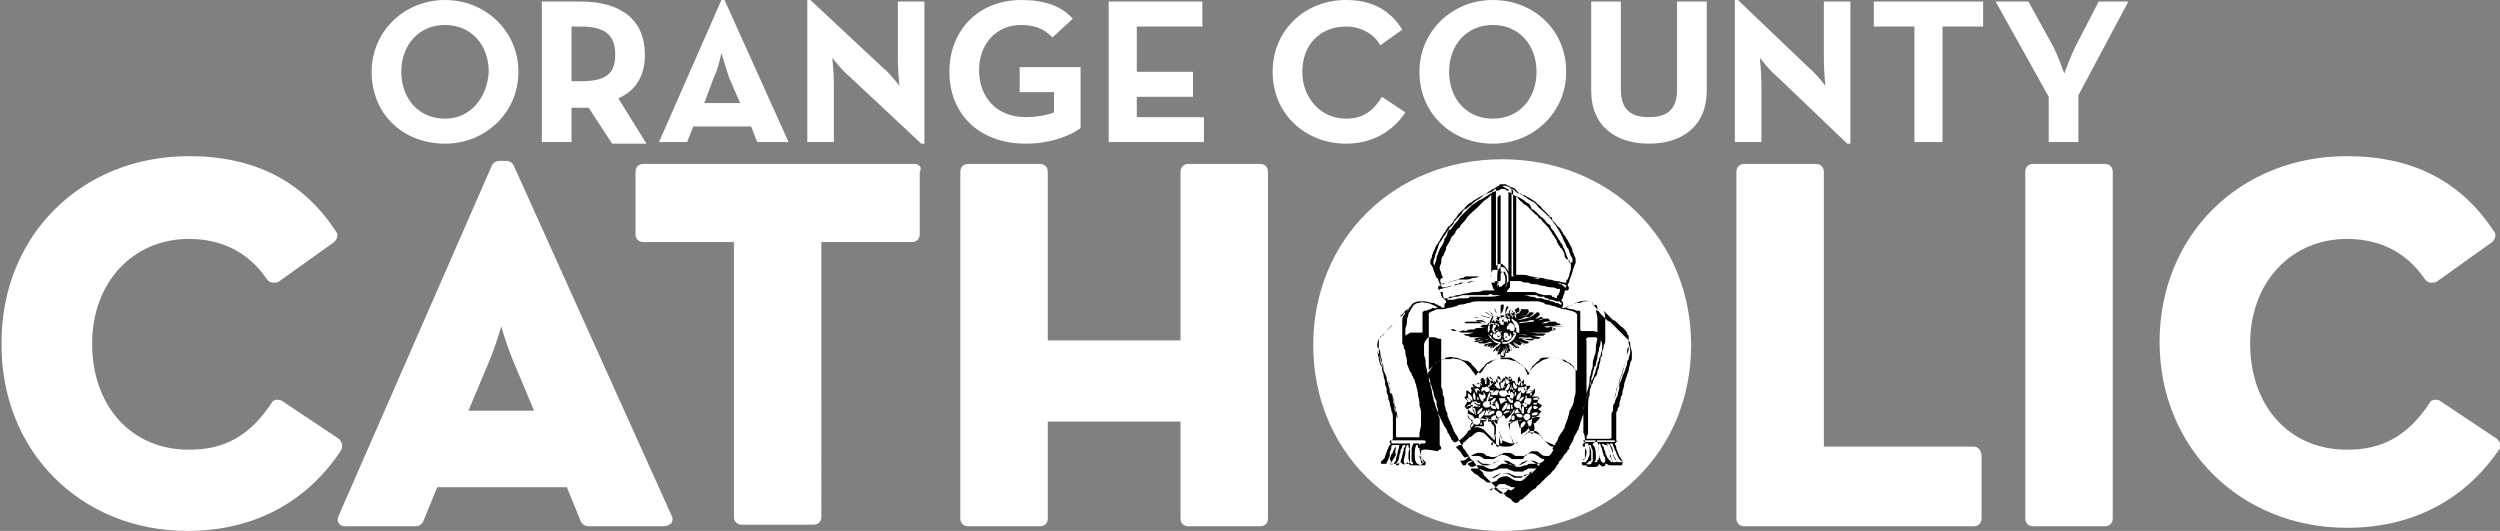 <?xml version="1.0" encoding="utf-8"?>
<!-- Generator: Adobe Illustrator 18.1.0, SVG Export Plug-In . SVG Version: 6.00 Build 0)  -->
<svg version="1.1" id="Layer_1" xmlns="http://www.w3.org/2000/svg" xmlns:xlink="http://www.w3.org/1999/xlink" x="0px" y="0px"
	 viewBox="0 0 160.1 34" enable-background="new 0 0 160.1 34" xml:space="preserve">
<rect x="0" y="0" width="160.1" height="34" fill="#808080" stroke="none"/>
<g>
	<path fill="#FFFFFF" d="M28.5,9.2c2.6,0,4.7-2,4.7-4.6C33.2,2,31.1,0,28.5,0c-2.6,0-4.7,2-4.7,4.6C23.8,7.3,25.8,9.2,28.5,9.2
		 M28.5,7.6c-1.7,0-2.8-1.3-2.8-3c0-1.7,1.1-3,2.8-3c1.7,0,2.8,1.3,2.8,3C31.2,6.3,30.1,7.6,28.5,7.6 M39.6,6.3
		c1.1-0.5,1.7-1.4,1.7-2.8c0-2.2-1.5-3.4-4.1-3.4h-2.5v9h1.9V6.9h0.6c0.2,0,0.4,0,0.5,0l1.5,2.3h2.2L39.6,6.3z M36.6,5.3V1.7h0.6
		c1.5,0,2.2,0.5,2.2,1.8c0,1.3-0.7,1.7-2.2,1.7H36.6z M42.2,9.1H44l0.4-1h3.7l0.4,1h2L46.4,0h-0.2L42.2,9.1z M45.1,6.6L45.7,5
		c0.3-0.6,0.5-1.6,0.5-1.6s0.3,1,0.5,1.6l0.7,1.6H45.1z M59,9.2h0.2V0.1h-1.7v3.8c0,0.6,0.1,1.6,0.1,1.6s-0.6-0.8-1.1-1.2L51.9,0
		h-0.2v9.1h1.7V5.3c0-0.6-0.1-1.6-0.1-1.6s0.6,0.8,1.1,1.2L59,9.2z M65.7,9.2c1.7,0,3-0.6,3.5-1V4.3h-3.9v1.6h2.2v1.3
		c-0.5,0.2-1.2,0.3-1.8,0.3c-1.9,0-3-1.3-3-3c0-1.7,1.1-2.9,2.7-2.9c1.1,0,1.6,0.4,2,0.8l1.3-1.2C68,0.4,66.9,0,65.4,0
		c-2.7,0-4.6,1.9-4.6,4.6C60.8,7.3,62.7,9.2,65.7,9.2 M70.9,9.1h6.2V7.5h-4.3V6.2h3.6V4.6h-3.6V1.7H77V0.1h-6V9.1z M86.2,9.2
		c1.7,0,3-0.8,3.8-2l-1.5-1C88,7,87.4,7.6,86.2,7.6c-1.6,0-2.8-1.3-2.8-3c0-1.7,1.1-2.9,2.8-2.9c1,0,1.8,0.5,2.2,1.2l1.4-1
		C89,0.6,87.8,0,86.2,0c-2.6,0-4.7,1.9-4.7,4.6C81.5,7.3,83.6,9.2,86.2,9.2 M95.6,9.2c2.6,0,4.7-2,4.7-4.6c0-2.7-2.1-4.6-4.7-4.6
		c-2.6,0-4.7,2-4.7,4.6C90.9,7.3,93,9.2,95.6,9.2 M95.6,7.6c-1.7,0-2.8-1.3-2.8-3c0-1.7,1.1-3,2.8-3c1.7,0,2.8,1.3,2.8,3
		C98.4,6.3,97.3,7.6,95.6,7.6 M105.6,9.2c2.1,0,3.7-1.1,3.7-3.4V0.1h-1.9v5.6c0,1.3-0.6,1.8-1.8,1.8c-1.2,0-1.8-0.5-1.8-1.8V0.1
		h-1.9v5.7C101.9,8.1,103.5,9.2,105.6,9.2 M118.3,9.2h0.2V0.1h-1.7v3.8c0,0.6,0.1,1.6,0.1,1.6s-0.6-0.8-1.1-1.2L111.3,0h-0.2v9.1
		h1.7V5.3c0-0.6-0.1-1.6-0.1-1.6s0.6,0.8,1.1,1.2L118.3,9.2z M122.5,9.1h1.9V1.7h2.6V0.1h-7v1.6h2.6V9.1z M131.2,9.1h1.9v-3l3.2-6
		h-1.9L132.9,3c-0.3,0.6-0.7,1.7-0.7,1.7s-0.4-1.1-0.7-1.7l-1.6-2.9h-2.1l3.4,6.1V9.1z"/>
	<path fill="#FFFFFF" d="M126.4,28.6h-9.6V11c0-0.3-0.2-0.5-0.5-0.5h-4.6c-0.3,0-0.5,0.2-0.5,0.5v22.2c0,0.3,0.2,0.5,0.5,0.5h14.7
		c0.3,0,0.5-0.2,0.5-0.5v-4C126.9,28.9,126.7,28.6,126.4,28.6 M159.9,28.1l-3.6-2.4c-0.1-0.1-0.3-0.1-0.4-0.1
		c-0.1,0-0.3,0.1-0.3,0.2c-1.4,2.1-3,3-5.3,3c-3.7,0-6.2-2.8-6.2-6.8c0-3.9,2.6-6.7,6.2-6.7c2.7,0,4.2,1.4,5,2.6
		c0.1,0.1,0.2,0.2,0.4,0.2c0.1,0,0.3,0,0.4-0.1l3.5-2.5c0.2-0.2,0.3-0.5,0.1-0.7c-2.1-3.2-5.2-4.8-9.4-4.8c-6.9,0-12,5.1-12,11.9
		c0,6.8,5.2,11.9,12,11.9c4.2,0,7.6-1.8,9.8-5.1C160.2,28.6,160.1,28.3,159.9,28.1 M96.2,10.2c-6.9,0-12.1,5.1-12.1,11.9
		S89.3,34,96.2,34c6.9,0,12.1-5.1,12.1-11.9S103.1,10.2,96.2,10.2 M134.8,10.5h-4.6c-0.3,0-0.5,0.2-0.5,0.5v22.2
		c0,0.3,0.2,0.5,0.5,0.5h4.6c0.3,0,0.5-0.2,0.5-0.5V11C135.3,10.7,135.1,10.5,134.8,10.5 M58.6,10.5H41.2c-0.3,0-0.5,0.2-0.5,0.5v4
		c0,0.3,0.2,0.5,0.5,0.5H47v17.6c0,0.3,0.2,0.5,0.5,0.5h4.6c0.3,0,0.5-0.2,0.5-0.5V15.5h5.8c0.3,0,0.5-0.2,0.5-0.5v-4
		C59.1,10.7,58.8,10.5,58.6,10.5 M21.7,28.1l-3.6-2.4c-0.1-0.1-0.3-0.1-0.4-0.1c-0.1,0-0.3,0.1-0.3,0.2c-1.4,2.1-3,3-5.3,3
		c-3.7,0-6.2-2.8-6.2-6.8c0-3.9,2.6-6.7,6.2-6.7c2.7,0,4.2,1.4,5,2.6c0.1,0.1,0.2,0.2,0.4,0.2c0.1,0,0.3,0,0.4-0.1l3.5-2.5
		c0.2-0.2,0.3-0.5,0.1-0.7c-2.1-3.2-5.2-4.8-9.4-4.8c-6.9,0-12,5.1-12,11.9C0,28.9,5.2,34,12,34c4.2,0,7.6-1.8,9.8-5.1
		C22,28.6,21.9,28.3,21.7,28.1 M80.7,10.5h-4.6c-0.3,0-0.5,0.2-0.5,0.5v10.8h-8.5V11c0-0.3-0.2-0.5-0.5-0.5h-4.6
		c-0.3,0-0.5,0.2-0.5,0.5v22.2c0,0.3,0.2,0.5,0.5,0.5h4.6c0.3,0,0.5-0.2,0.5-0.5V27h8.5v6.2c0,0.3,0.2,0.5,0.5,0.5h4.6
		c0.3,0,0.5-0.2,0.5-0.5V11C81.2,10.7,81,10.5,80.7,10.5 M30,26.3l1.3-3.1c0.3-0.7,0.6-1.6,0.8-2.3c0.2,0.7,0.5,1.6,0.8,2.3l1.3,3.1
		H30z M32.9,10.6c-0.1-0.2-0.3-0.3-0.5-0.3H32c-0.2,0-0.4,0.1-0.5,0.3L21.7,33c-0.1,0.2-0.1,0.4,0,0.5c0.1,0.2,0.3,0.2,0.5,0.2h4.4
		c0.2,0,0.4-0.1,0.5-0.3l0.9-2.2h8.3l0.9,2.2c0.1,0.2,0.3,0.3,0.5,0.3h4.8c0.2,0,0.4-0.1,0.5-0.2c0.1-0.2,0.1-0.3,0-0.5L32.9,10.6z"
		/>
	<path fill="#010101" d="M103.4,28.4L103.4,28.4c0,0.1,0.1,0.1,0.1,0.2c0,0,0,0.1,0,0.1c0.1,0.2,0.1,0.3,0.2,0.5
		c0.1,0.1,0.1,0.2,0.2,0.3c0,0,0,0.1,0,0.2c0,0.1-0.1,0.1-0.1,0.1c-0.1,0-0.1,0-0.2,0c0,0-0.1,0-0.1,0c-0.1,0-0.1,0-0.2,0
		c0,0-0.1,0-0.1,0c-0.1,0-0.2,0-0.3-0.1c0,0,0,0-0.1,0c0,0,0,0,0,0.1c-0.1,0.1-0.2,0.1-0.3,0c0,0-0.1-0.1-0.1-0.1c0,0,0,0,0-0.1
		c0,0,0,0.1,0,0.1c0,0.1-0.1,0.2-0.2,0.2c-0.1,0-0.1,0-0.2,0c0,0,0,0,0,0c-0.1,0-0.2,0-0.3,0c0,0-0.1,0-0.1-0.1c0,0,0,0-0.1,0
		c0,0-0.1,0-0.1,0c-0.1,0-0.1-0.1-0.1-0.2c0,0,0,0,0,0c0.2-0.2,0.3-0.4,0.3-0.6c0-0.1,0-0.2-0.1-0.3c0,0,0-0.1,0-0.1c0,0,0,0,0,0
		c0,0-0.1,0-0.1,0c0,0,0,0,0,0c-0.1-0.1,0-0.2,0-0.2c0.1,0,0.1-0.1,0.1-0.2c0-0.2,0-0.3-0.1-0.5c0-0.1,0-0.2,0-0.3
		c0-0.2,0-0.4,0-0.6c0-0.1,0-0.2,0-0.4c0-0.2,0-0.3,0.1-0.4c0-0.1,0-0.3,0.1-0.4c0-0.2,0.1-0.3,0.1-0.5c0-0.1,0.1-0.2,0.1-0.3
		c0-0.1,0.1-0.2,0.1-0.3c0-0.1,0-0.2,0.1-0.2c0-0.1,0.1-0.2,0.1-0.3c0.1-0.2,0.1-0.4,0.2-0.6c0-0.1,0-0.2,0.1-0.3
		c0-0.1,0-0.2,0.1-0.3c0-0.2,0.1-0.3,0.1-0.5c0-0.1,0-0.1,0-0.2c0-0.1,0-0.2-0.1-0.3c-0.1-0.1-0.2-0.1-0.3-0.2c-0.1,0-0.3,0-0.4,0
		c-0.1,0-0.2,0-0.2,0.1c0,0-0.1,0,0,0.1c0,0.2,0,0.4,0,0.5c0,0.1,0,0.3,0,0.4c0,0.2,0,0.4,0,0.6c0,0.4,0,0.7,0,1.1
		c0,0.2,0,0.3,0,0.5c0,0.1,0,0.2,0,0.4c0,0.2-0.1,0.4-0.1,0.6c0,0.2-0.1,0.3-0.1,0.5c0,0,0,0.1,0,0.1c0,0.1-0.1,0.2-0.1,0.3
		c-0.1,0.2-0.1,0.4-0.2,0.6c0,0.1,0,0.1-0.1,0.2c0,0.1-0.1,0.2-0.1,0.2c0,0.1-0.1,0.1-0.1,0.2c0,0.1-0.1,0.2-0.1,0.3
		c-0.1,0.1-0.1,0.2-0.2,0.3c0,0,0,0.1,0,0.1c0,0,0,0.1-0.1,0.1c0,0,0,0,0,0c0,0.1-0.1,0.2-0.1,0.2c0,0-0.1,0.1-0.1,0.1
		c-0.1,0.1-0.1,0.2-0.2,0.3c-0.1,0.1-0.2,0.2-0.2,0.3c0,0-0.1,0.1-0.1,0.1c0,0.1-0.1,0.1-0.1,0.2c-0.1,0.1-0.1,0.1-0.2,0.2
		c-0.1,0.1-0.1,0.2-0.2,0.2c-0.1,0.1-0.1,0.1-0.2,0.2c-0.1,0.1-0.2,0.2-0.3,0.3c0,0-0.1,0.1-0.1,0.1c-0.1,0.1-0.2,0.1-0.2,0.2
		c0,0-0.1,0.1-0.1,0.1c-0.1,0-0.1,0.1-0.2,0.1c0,0-0.1,0.1-0.1,0.1c-0.1,0.1-0.1,0.1-0.2,0.2c0,0-0.1,0.1-0.1,0.1c0,0,0,0,0,0
		c-0.1,0-0.1,0.1-0.1,0.1c-0.1,0-0.1,0.1-0.2,0.1c-0.1,0-0.1,0.1-0.1,0.1c-0.1,0.1-0.1,0.1-0.2,0.1c0,0-0.1,0-0.1,0
		c0,0-0.1-0.1-0.1-0.1c0,0-0.1,0-0.1-0.1c-0.1-0.1-0.2-0.1-0.3-0.2c-0.1,0-0.1-0.1-0.1-0.1c-0.1-0.1-0.2-0.2-0.4-0.3
		c-0.1-0.1-0.2-0.2-0.3-0.3c-0.1-0.1-0.1-0.1-0.2-0.2c0,0-0.1-0.1-0.1-0.1c-0.1-0.1-0.2-0.2-0.3-0.3c-0.1-0.1-0.1-0.1-0.1-0.2
		c-0.1-0.1-0.2-0.2-0.3-0.3c-0.1-0.1-0.2-0.3-0.3-0.4c0-0.1-0.1-0.1-0.2-0.2c-0.1-0.1-0.1-0.2-0.2-0.3c-0.1-0.1-0.1-0.2-0.2-0.3
		c0,0-0.1-0.1-0.1-0.1c0-0.1-0.1-0.2-0.1-0.2c0-0.1-0.1-0.1-0.1-0.2c-0.1-0.1-0.1-0.3-0.2-0.4c-0.1-0.1-0.1-0.2-0.2-0.3
		c0-0.1-0.1-0.2-0.1-0.3c0-0.1-0.1-0.1-0.1-0.2c0-0.1-0.1-0.2-0.1-0.2c0-0.1-0.1-0.2-0.1-0.3c0-0.1,0-0.2-0.1-0.3
		c0-0.2-0.1-0.3-0.1-0.5c0-0.1,0-0.1,0-0.2c0-0.1,0-0.2-0.1-0.3c0,0,0,0,0,0c0-0.2,0-0.4-0.1-0.5c0-0.2,0-0.3,0-0.5
		c0-0.2,0-0.4,0-0.6c0-0.3,0-0.5,0-0.8c0-0.3,0-0.6,0-0.9c0-0.1,0-0.1,0-0.2c0,0,0,0,0-0.1c-0.1,0-0.2,0-0.4-0.1c-0.1,0-0.2,0-0.3,0
		c-0.1,0-0.2,0-0.2,0.1c-0.1,0.1-0.2,0.2-0.2,0.4c0,0.1,0,0.2,0,0.3c0,0.1,0,0.2,0,0.3c0,0.1,0.1,0.3,0.1,0.4c0,0.1,0,0.1,0,0.2
		c0,0.2,0.1,0.3,0.1,0.5c0,0.1,0.1,0.2,0.1,0.3c0,0.1,0.1,0.2,0.1,0.4c0,0.1,0.1,0.2,0.1,0.3c0,0.1,0.1,0.2,0.1,0.3
		c0,0.2,0.1,0.4,0.2,0.6c0,0.1,0,0.1,0,0.2c0,0.1,0.1,0.3,0.1,0.4c0,0.2,0,0.3,0.1,0.5c0,0.2,0,0.3,0,0.5c0,0.2,0,0.3,0,0.5
		c0,0.1,0,0.2,0,0.3c0,0,0,0.1,0,0.1c0,0.1,0,0.1,0,0.2c0,0,0,0.1,0,0.1c0.1,0.1,0.1,0.2,0.1,0.2c0,0.1-0.1,0.1-0.1,0.1
		c-0.1,0-0.1,0.1-0.1,0.1C91,28.7,91,28.8,91,29c0,0.1,0,0.3,0.1,0.4c0,0,0.1,0.1,0.1,0.1c0,0,0.1,0.1,0.1,0.1c0,0.1,0,0.2-0.1,0.2
		c0,0-0.1,0-0.1,0c0,0-0.1,0-0.1,0c0,0,0,0-0.1,0c-0.1,0-0.2,0-0.3,0c-0.1,0-0.1,0-0.2,0c-0.1,0-0.2-0.1-0.2-0.1c0,0,0-0.1-0.1-0.1
		c0,0,0,0,0,0c0,0.1-0.1,0.1-0.1,0.1c-0.1,0.1-0.2,0-0.3-0.1c0,0,0,0,0,0c0,0,0,0,0,0c-0.1,0.1-0.2,0.1-0.4,0.1c0,0-0.1,0-0.1,0
		c0,0-0.1,0-0.1,0c0,0-0.1,0-0.1,0c0,0,0,0-0.1,0c0,0,0,0-0.1,0c-0.1,0-0.2,0-0.3,0c-0.1,0-0.1-0.1,0-0.2c0,0,0.1-0.1,0.1-0.1
		c0.1-0.1,0.1-0.1,0.1-0.2c0.1-0.2,0.1-0.3,0.2-0.5c0-0.1,0.1-0.2,0.2-0.3c0,0,0,0,0,0c-0.1,0-0.1-0.1-0.1-0.1c0-0.1,0-0.1,0.1-0.1
		c0.1,0,0.1-0.1,0.1-0.2c0-0.2,0-0.4,0-0.7c0-0.1,0-0.2,0-0.2c0-0.1,0-0.2,0-0.3c0-0.2,0-0.3-0.1-0.5c0-0.2-0.1-0.3-0.1-0.5
		c0-0.1-0.1-0.2-0.1-0.3c0,0,0-0.1,0-0.1c0-0.1-0.1-0.2-0.1-0.3c0,0,0-0.1,0-0.1c0,0,0,0,0-0.1c0-0.1-0.1-0.2-0.1-0.3
		c0,0,0-0.1,0-0.1c0-0.2-0.1-0.3-0.1-0.5c0-0.1-0.1-0.2-0.1-0.4c0-0.1,0-0.2-0.1-0.2c0-0.1-0.1-0.3-0.1-0.4c0-0.2-0.1-0.3-0.1-0.5
		c0-0.1,0-0.2,0-0.3c0-0.2,0-0.3,0.1-0.5c0.1-0.1,0.1-0.2,0.2-0.2c0.1-0.1,0.2-0.2,0.3-0.3c0.1-0.1,0.2-0.2,0.3-0.3
		c0.1-0.1,0.2-0.2,0.4-0.4c0.1-0.1,0.1-0.1,0.2-0.2c0,0,0,0,0-0.1c0,0,0,0,0,0c0.1-0.1,0.2-0.1,0.2-0.2c0,0,0.1-0.1,0.1-0.1
		c0,0,0.1-0.1,0.2-0.1c0,0,0.1-0.1,0.1-0.1c0-0.1,0.1-0.1,0.1-0.2c0.1-0.1,0.3-0.2,0.5-0.2c0.1,0,0.2,0,0.3,0c0.2,0,0.4,0.1,0.5,0.1
		c0,0,0.1,0,0.1,0c0.1,0,0.1,0.1,0.2,0.1c0.1,0,0.1,0.1,0.2,0.1c0,0,0.1,0,0.1,0.1c0.1,0,0.1,0,0.2,0c0,0,0,0,0,0c0-0.1,0-0.1,0-0.2
		c0,0,0-0.1,0.1-0.1c0,0,0,0,0-0.1c0,0,0-0.1-0.1-0.1c0-0.1-0.1-0.2-0.1-0.4c0-0.1,0-0.1-0.1-0.1c-0.1,0-0.1,0-0.1-0.1
		c0,0-0.1-0.1-0.1-0.1c0,0,0-0.1,0-0.1c0,0,0-0.1,0.1-0.1c0,0,0,0,0,0c0.1,0,0.1-0.1,0-0.1c0-0.1-0.1-0.2-0.1-0.3c0,0,0-0.1-0.1-0.1
		c-0.1-0.2-0.1-0.3-0.2-0.5c0-0.1-0.1-0.3-0.2-0.4c0-0.1,0-0.1,0-0.2c0-0.1,0.1-0.2,0.1-0.2c0,0,0-0.1,0-0.1c0-0.1,0.1-0.2,0.1-0.3
		c0.1-0.1,0.1-0.3,0.2-0.4c0.1-0.1,0.1-0.2,0.2-0.3c0-0.1,0.1-0.1,0.1-0.2c0.1-0.1,0.1-0.2,0.2-0.3c0.1-0.1,0.1-0.2,0.2-0.3
		c0-0.1,0.1-0.1,0.1-0.1c0,0,0.1-0.1,0.1-0.1c0.1-0.1,0.2-0.2,0.2-0.3c0.1-0.1,0.2-0.2,0.3-0.4c0.1-0.1,0.1-0.1,0.2-0.2
		c0.1-0.1,0.2-0.1,0.2-0.2c0.1-0.1,0.1-0.1,0.2-0.2c0.1-0.1,0.2-0.1,0.3-0.2c0.1-0.1,0.2-0.1,0.3-0.2c0.1,0,0.1-0.1,0.2-0.1
		c0,0,0,0,0,0c0,0,0.1-0.1,0.2-0.1c0.1,0,0.1-0.1,0.2-0.1c0.1,0,0.2-0.1,0.3-0.1c0,0,0.1,0,0.1-0.1c0.1,0,0.1-0.1,0.2-0.1
		c0,0,0.1,0,0.1-0.1c0.1,0,0.2-0.1,0.3-0.1c0,0,0.1,0,0.1,0c0,0,0.1,0,0.1,0c0.1,0,0.2,0.1,0.3,0.1c0,0,0,0,0,0
		c0,0.1,0.1,0.1,0.1,0.1c0.1,0,0.2,0.1,0.3,0.2c0.1,0.1,0.2,0.1,0.3,0.1c0,0,0.1,0.1,0.1,0.1c0,0,0.1,0,0.1,0c0.1,0,0.1,0.1,0.2,0.1
		c0.2,0.1,0.3,0.2,0.5,0.3c0.1,0.1,0.1,0.1,0.2,0.2c0.1,0.1,0.2,0.1,0.2,0.2c0,0,0.1,0.1,0.1,0.1c0,0,0.1,0.1,0.1,0.1
		c0.1,0.1,0.1,0.1,0.2,0.2c0,0,0.1,0.1,0.1,0.1c0,0,0,0.1,0.1,0.1c0.1,0,0.1,0.1,0.1,0.2c0,0,0,0,0,0c0.1,0.1,0.1,0.1,0.2,0.2
		c0.1,0.1,0.1,0.2,0.2,0.2c0,0,0,0.1,0.1,0.1c0,0.1,0.1,0.1,0.1,0.2c0.1,0.1,0.1,0.2,0.2,0.3c0.1,0.1,0.1,0.2,0.2,0.3
		c0,0.1,0.1,0.1,0.1,0.2c0.1,0.2,0.2,0.3,0.2,0.5c0,0.1,0.1,0.1,0.1,0.2c0,0.1,0.1,0.2,0.1,0.3c0,0,0,0.1,0,0.1c0,0,0,0.1,0,0.1
		c0,0.1-0.1,0.2-0.1,0.3c-0.1,0.2-0.1,0.4-0.2,0.6c-0.1,0.2-0.1,0.4-0.2,0.5c0,0,0,0.1,0,0.1c0.1,0.1,0.1,0.2,0,0.3c0,0-0.1,0-0.1,0
		c-0.1,0-0.1,0-0.1,0.1c0,0.1-0.1,0.2-0.1,0.3c0,0.1-0.1,0.2-0.1,0.2c0,0,0,0.1,0,0.1c0.1,0,0.1,0.1,0.1,0.2c0,0.1,0,0.1-0.1,0.2
		c0.1,0,0.1,0.1,0.2,0c0,0,0.1,0,0.1,0c0.1,0,0.1-0.1,0.2-0.1c0.1,0,0.2-0.1,0.2-0.1c0.1,0,0.2-0.1,0.3-0.1c0.1,0,0.3,0,0.4-0.1
		c0.1,0,0.2,0,0.3,0c0,0,0.1,0,0.1,0c0.1,0,0.2,0.1,0.2,0.2c0.1,0.1,0.2,0.2,0.2,0.3c0,0,0,0.1,0.1,0.1c0.1,0,0.1,0.1,0.2,0.2
		c0,0,0,0,0.1,0.1c0.1,0.1,0.1,0.1,0.2,0.2c0.1,0.1,0.2,0.2,0.3,0.2c0.1,0.1,0.2,0.2,0.3,0.3c0.1,0.1,0.2,0.2,0.2,0.2
		c0.1,0.1,0.2,0.2,0.2,0.2c0,0,0.1,0.1,0.1,0.1c0.1,0.1,0.1,0.1,0.2,0.2c0.1,0.1,0.1,0.1,0.2,0.2c0.1,0.1,0.1,0.2,0.1,0.3
		c0,0.2,0.1,0.3,0.1,0.5c0,0.1,0,0.2,0,0.3c0,0.1,0,0.2-0.1,0.3c0,0.2-0.1,0.3-0.1,0.5c0,0.1-0.1,0.2-0.1,0.3c0,0.1-0.1,0.2-0.1,0.3
		c0,0.1-0.1,0.2-0.1,0.4c0,0.1-0.1,0.3-0.1,0.4c0,0.1,0,0.2-0.1,0.3c0,0.2-0.1,0.3-0.1,0.5c0,0.1,0,0.2-0.1,0.2c0,0.1,0,0.2-0.1,0.3
		c0,0.1,0,0.1,0,0.2c0,0.1,0,0.2,0,0.2c0,0.1,0,0.2,0,0.3c0,0,0,0.1,0,0.1c0,0.2,0,0.5,0,0.8c0,0.1,0,0.2,0,0.2c0,0,0,0,0,0
		c0,0,0.1,0.1,0.1,0.1C103.5,28.2,103.5,28.4,103.4,28.4C103.5,28.4,103.5,28.4,103.4,28.4 M97.2,26.9L97.2,26.9
		C97.2,26.9,97.2,26.9,97.2,26.9C97.1,27,97.1,27,97,27c-0.1,0-0.1,0-0.2,0.1c0,0-0.1,0-0.1,0.1c0,0.1,0,0.2,0,0.3
		c0,0.1,0,0.1,0,0.2c0,0.1,0,0.2,0.1,0.3c0,0.1,0.1,0.2,0.1,0.3c0,0,0,0.1,0.1,0.1c0,0,0,0,0.1,0c0,0,0.1,0,0.1-0.1
		c0.1-0.1,0.1-0.1,0.2-0.2c0.1-0.1,0.2-0.2,0.2-0.2c0.1-0.1,0.2-0.1,0.2-0.2c0,0,0.1,0,0.1,0c0.1,0,0.2,0,0.3,0
		c0.1,0,0.2,0.1,0.3,0.1c0.1,0.1,0.2,0.1,0.2,0.2c0,0,0,0,0,0c0.1,0,0.1,0.1,0.1,0.1c0.1,0.1,0.2,0.2,0.3,0.2
		c0.1,0.1,0.3,0.1,0.4,0.2c0.1,0,0.1,0,0.1-0.1c0.1-0.1,0.2-0.3,0.2-0.4c0.1-0.1,0.1-0.2,0.2-0.3c0.1-0.1,0.1-0.2,0.2-0.3
		c0,0,0-0.1,0-0.1c0.1-0.2,0.1-0.3,0.2-0.5c0-0.1,0.1-0.3,0.1-0.4c0-0.1,0-0.1,0.1-0.2c0-0.1,0.1-0.2,0.1-0.2c0-0.1,0.1-0.2,0.1-0.4
		c0-0.2,0.1-0.3,0.1-0.5c0-0.1,0-0.2,0-0.2c0,0,0,0,0-0.1c0-0.1,0-0.2,0-0.4c0-0.2,0-0.3,0-0.5c0-0.1,0-0.1,0-0.1c0,0,0,0,0-0.1
		c-0.1-0.1-0.1-0.2-0.2-0.3c0,0,0,0,0,0c-0.1-0.1-0.2-0.2-0.3-0.2c-0.1-0.1-0.3-0.2-0.4-0.2c-0.2,0-0.3-0.1-0.5-0.1c0,0-0.1,0-0.1,0
		c-0.1,0-0.2,0-0.4,0.1c-0.1,0-0.3,0.1-0.4,0.2c-0.1,0-0.1,0.1-0.2,0.1c-0.1,0.1-0.2,0.2-0.3,0.3c-0.1,0.1-0.2,0.3-0.2,0.4
		c0,0,0,0,0,0c0,0,0,0-0.1,0c0,0,0,0,0,0c0,0,0-0.1,0-0.1c0-0.1-0.1-0.1-0.1-0.2c0-0.1-0.1-0.1-0.1-0.2c-0.1-0.1-0.2-0.1-0.2-0.2
		c0,0,0,0,0,0c0,0,0,0-0.1,0c-0.1-0.1-0.2-0.2-0.4-0.2c-0.1,0-0.2-0.1-0.4-0.1c-0.2,0-0.4,0-0.6,0c-0.1,0-0.3,0.1-0.4,0.1
		c-0.1,0-0.1,0.1-0.2,0.1c-0.1,0.1-0.2,0.1-0.2,0.2c-0.1,0.1-0.2,0.2-0.3,0.3c-0.1,0.1-0.1,0.2-0.2,0.2c0,0.1-0.1,0.1-0.1,0.2
		c0,0,0,0,0,0c0,0,0,0,0,0c0-0.1-0.1-0.2-0.1-0.2c-0.1-0.1-0.2-0.3-0.3-0.4c-0.1-0.1-0.2-0.2-0.3-0.3c-0.2-0.1-0.3-0.2-0.5-0.2
		c-0.1,0-0.3-0.1-0.4,0c-0.1,0-0.2,0-0.3,0c0,0-0.1,0-0.1,0c-0.1,0-0.2,0.1-0.3,0.1c-0.2,0.1-0.3,0.2-0.4,0.3
		c-0.1,0.1-0.2,0.3-0.3,0.4c-0.1,0.1,0,0.2,0,0.3c0,0,0,0,0,0c0,0.2,0,0.3,0.1,0.5c0,0.2,0.1,0.3,0.1,0.5c0,0.2,0.1,0.3,0.1,0.5
		c0.1,0.2,0.1,0.4,0.2,0.6c0.1,0.2,0.1,0.3,0.2,0.5c0.1,0.2,0.2,0.4,0.3,0.6c0.1,0.1,0.2,0.3,0.2,0.4c0,0,0.1,0.1,0.1,0.1
		c0,0.1,0.1,0.2,0.1,0.2c0,0.1,0.1,0.2,0.2,0.3c0,0,0.1,0.1,0.1,0c0.1,0,0.1,0,0.2-0.1c0.1,0,0.2-0.1,0.3-0.2c0,0,0.1-0.1,0.1-0.1
		c0.1-0.1,0.2-0.2,0.2-0.3c0,0,0,0,0,0c0.1,0,0.1-0.1,0.2-0.1c0.1,0,0.1-0.1,0.2-0.1c0.2-0.1,0.4,0,0.6,0.1c0.1,0.1,0.2,0.2,0.3,0.3
		c0.1,0.1,0.2,0.2,0.3,0.3c0,0,0.1,0.1,0.1,0.1c0,0,0,0,0,0c0.1-0.3,0.1-0.5,0.1-0.8c0-0.1,0-0.2-0.1-0.3c0,0,0-0.1-0.1-0.1
		c0,0,0,0-0.1,0c0,0-0.1,0-0.1,0c0,0-0.1,0-0.1,0c0,0,0-0.1,0-0.1c0,0,0-0.1-0.1-0.1C95.2,27,95.1,27,95,27c0,0,0,0,0,0
		c0,0.1,0.1,0.2,0,0.3c-0.1,0-0.2,0-0.2,0c0,0-0.1,0-0.1,0c-0.1,0-0.1,0-0.2,0c-0.1,0.1-0.2,0.2-0.3,0.2c-0.1-0.2,0-0.4,0.1-0.5
		c0,0-0.1,0-0.1-0.1C94,26.8,94,26.7,94,26.6c0,0,0,0,0-0.1c0-0.1,0-0.1,0-0.2c0,0,0,0,0-0.1c0.1,0.1,0.1,0.1,0.2,0.2
		c0.1,0,0.1,0.1,0.2,0.1c0,0,0,0,0-0.1c0,0,0,0,0-0.1c-0.1-0.1-0.1-0.2-0.1-0.3c0,0,0-0.1,0-0.1c-0.1,0-0.1,0.1-0.2,0.1
		c-0.1,0-0.1,0-0.2,0.1c0,0,0,0-0.1,0c0-0.1,0.1-0.3,0.2-0.4c0,0,0,0,0,0c-0.1-0.1-0.1-0.1-0.2-0.2c0,0,0,0,0-0.1c0,0,0.1,0,0.1-0.1
		c0-0.1,0-0.2,0-0.3c0.1,0,0.2,0.1,0.3,0.2c0-0.1,0.1-0.2,0-0.3c0-0.1,0-0.1,0.1-0.1c0,0,0.1,0,0.1,0c-0.1-0.1-0.1-0.1-0.1-0.2
		c0.1,0,0.1,0,0.2,0c0.1,0,0.1,0,0.2,0c0,0,0,0,0.1,0c0,0,0,0,0-0.1c0-0.1,0-0.2,0.1-0.3c0,0,0,0,0.1,0c0,0.1,0.1,0.1,0.1,0.2
		c0.1-0.1,0.1-0.2,0.2-0.3c0,0,0,0,0,0.1c0.1,0.1,0.1,0.2,0.1,0.3c0,0,0,0,0,0.1c0,0,0,0,0.1,0c0-0.1-0.1-0.2-0.1-0.3
		c0,0,0-0.1,0-0.1c0,0,0,0,0,0c0,0,0,0,0,0c0.1,0.1,0.2,0.1,0.2,0.2c0,0,0,0.1,0.1,0.1c0,0.1,0,0.1,0.1,0.1c0,0,0-0.1,0-0.1
		c0-0.1,0-0.2,0.1-0.3c0,0,0,0,0,0c0.1,0.1,0.2,0.1,0.2,0.2c0,0,0,0,0,0.1c0,0,0,0,0.1,0c0,0,0.1-0.1,0.1-0.1c0,0,0,0,0-0.1
		c0,0,0-0.1,0-0.1c0,0,0,0,0.1,0c0,0,0.1,0.1,0.1,0.1c0,0,0.1,0,0.1,0c0,0,0,0,0.1-0.1c0,0,0,0,0.1,0c0,0.1,0,0.1,0.1,0.2
		c0,0,0,0,0,0c0,0,0,0,0,0c0.1,0,0.1,0,0.1,0c0,0.1,0.1,0.2,0.1,0.3c0,0,0,0.1,0,0.1c0-0.1,0-0.2,0.1-0.2c0-0.1,0.1-0.1,0.1-0.2
		c0,0,0,0,0.1,0c0.1,0.1,0.1,0.2,0.1,0.3c0,0,0,0,0,0c0.1-0.1,0.1-0.1,0.2-0.1c0.1,0.2,0.1,0.3,0,0.5c0,0,0,0,0,0
		c0.1-0.1,0.2-0.1,0.2-0.1c0.1,0,0.1,0,0.2,0c0,0,0.1,0,0,0.1c0,0,0,0,0,0.1c0,0.1-0.1,0.2-0.2,0.2c0,0,0,0,0.1,0c0.1,0,0.1,0,0.2,0
		c0,0,0.1,0,0.1,0c0,0,0.1,0,0.1,0c0,0,0.1,0,0.1,0c0,0.2,0,0.3-0.1,0.5c0.1,0,0.3,0,0.3,0c0,0,0.1,0.1,0,0.1c0,0.1-0.1,0.1-0.2,0.2
		c0.1,0.1,0.2,0.1,0.2,0.2c0,0-0.1,0-0.1,0.1c0,0-0.1,0-0.1,0c0,0,0.1,0.1,0.1,0.1c0,0,0,0-0.1,0c-0.1,0.1-0.2,0.1-0.3,0.1
		c-0.1,0-0.1,0-0.1,0.1c0.1-0.1,0.3-0.1,0.5-0.1c0,0,0,0,0,0c0,0.1,0,0.1-0.1,0.2c-0.1,0.1-0.1,0.1-0.2,0.2c0,0-0.1,0-0.1,0
		c0,0,0,0,0,0c0.1,0.2,0.1,0.6-0.1,0.7c-0.1-0.1-0.2-0.3-0.2-0.5c0,0.1,0,0.2-0.1,0.2c0,0.1-0.1,0.1-0.2,0.2c-0.1,0-0.1,0.1-0.2,0.1
		c0,0,0,0,0,0c0,0,0,0,0,0c0-0.1,0-0.2,0-0.3c0-0.1,0-0.1,0-0.1c-0.1,0-0.1,0-0.1-0.1C97.2,27,97.2,26.9,97.2,26.9 M101,23.8
		L101,23.8C101,23.8,101,23.8,101,23.8c0,0,0-0.1,0-0.1c0-0.3,0-0.5,0-0.8c0-0.1,0-0.2,0-0.4c0-0.3,0-0.5,0-0.8c0-0.3,0-0.7,0-1
		c0-0.1,0-0.3,0-0.4c0,0,0-0.1,0-0.1c0,0,0,0,0-0.1c0,0-0.1,0-0.1-0.1c-0.1,0-0.2-0.1-0.3-0.1c-0.1,0-0.3-0.1-0.4-0.1c0,0,0,0-0.1,0
		c0,0,0,0,0,0c-0.1,0-0.2-0.1-0.3-0.1c-0.1,0-0.2-0.1-0.3-0.1c-0.1,0-0.3-0.1-0.4-0.1c-0.1,0-0.2,0-0.2-0.1c-0.1,0-0.3-0.1-0.4-0.1
		c0,0-0.1,0-0.1,0c-0.1,0-0.1,0-0.2,0c-0.1,0-0.2,0-0.3,0c0,0-0.1,0-0.1,0c-0.1,0-0.2,0-0.2,0c-0.1,0-0.2,0-0.3,0
		c-0.3,0-0.5,0-0.8,0c-0.3,0-0.6,0-1,0c-0.1,0-0.2,0-0.3,0c-0.1,0-0.2,0-0.3,0c-0.1,0-0.1,0-0.2,0c-0.2,0-0.4,0-0.6,0.1
		c-0.2,0-0.3,0.1-0.5,0.1c-0.1,0-0.2,0-0.3,0.1c-0.1,0-0.3,0.1-0.4,0.1c-0.2,0-0.3,0.1-0.5,0.1c0,0-0.1,0-0.1,0c0,0-0.1,0-0.1,0
		c0,0-0.1,0-0.1,0c0,0-0.1,0-0.1,0c-0.1,0.1-0.3,0.1-0.4,0.2c0,0-0.1,0-0.1,0.1c0,0.2,0,0.4,0,0.5c0,0.2,0,0.4,0,0.7
		c0,0.2,0,0.3,0,0.5c0,0.4,0,0.7,0,1.1c0,0.3,0,0.5,0,0.8c0,0,0,0,0,0c0.1-0.1,0.1-0.1,0.2-0.2c0.1-0.1,0.2-0.2,0.3-0.3c0,0,0,0,0,0
		c0.1,0,0.1-0.1,0.2-0.1c0.1,0,0.2-0.1,0.2-0.1c0.1,0,0.1,0,0.2-0.1c0.2,0,0.3-0.1,0.5,0c0.1,0,0.3,0,0.4,0.1c0.1,0,0.2,0.1,0.4,0.1
		c0.1,0,0.2,0.1,0.2,0.1c0.1,0,0.1,0.1,0.2,0.2c0.1,0.1,0.1,0.1,0.2,0.2c0.1,0.1,0.1,0.2,0.2,0.2c0,0,0,0.1,0.1,0.1c0,0,0,0,0.1-0.1
		c0.1-0.1,0.1-0.2,0.2-0.3c0,0,0,0,0,0c0.1-0.1,0.1-0.2,0.2-0.2c0.1,0,0.1-0.1,0.2-0.1c0,0,0.1-0.1,0.1-0.1c0.1,0,0.2-0.1,0.3-0.1
		c0.1,0,0.2,0,0.3-0.1c0.1,0,0.3,0,0.4,0c0.1,0,0.2,0,0.3,0.1c0.1,0,0.1,0.1,0.2,0.1c0.1,0.1,0.3,0.2,0.4,0.3c0,0,0,0,0,0
		c0,0,0.1,0.1,0.1,0.1c0,0,0.1,0.1,0.1,0.1c0,0,0.1,0.1,0.1,0.1c0,0.1,0.1,0.1,0.1,0.2c0-0.1,0.1-0.1,0.1-0.2c0-0.1,0.1-0.1,0.1-0.2
		c0,0,0,0,0,0c0,0,0.1-0.1,0.1-0.1c0.1-0.1,0.1-0.1,0.2-0.2c0.1-0.1,0.2-0.1,0.2-0.2c0.1-0.1,0.2-0.1,0.4-0.1c0.1,0,0.2,0,0.3,0
		c0.2,0,0.4,0,0.6,0.1c0.1,0,0.2,0,0.2,0.1c0.1,0.1,0.3,0.1,0.4,0.2c0,0,0.1,0.1,0.1,0.1c0,0,0,0,0,0c0.1,0,0.1,0.1,0.2,0.2
		C100.9,23.7,101,23.7,101,23.8 M97.1,17.6L97.1,17.6c0.1,0,0.2,0,0.3,0c0.2,0,0.4,0,0.6,0.1c0.2,0,0.4,0.1,0.7,0.1
		c0.2,0,0.3,0.1,0.5,0.1c0.2,0,0.3,0.1,0.5,0.1c0.2,0,0.3,0.1,0.5,0.1c0.1,0,0.1,0,0.1,0c0-0.1,0-0.2,0.1-0.2c0-0.1,0.1-0.2,0.1-0.3
		c0-0.1,0.1-0.3,0.1-0.4c0,0,0,0,0,0c0-0.1,0-0.1,0-0.2c0-0.1,0-0.1-0.1-0.2c-0.1-0.2-0.1-0.3-0.2-0.5c0-0.1-0.1-0.2-0.1-0.3
		c0-0.1-0.1-0.1-0.1-0.2c0-0.1-0.1-0.2-0.1-0.2c-0.1-0.1-0.1-0.2-0.2-0.3c-0.1-0.2-0.2-0.3-0.3-0.5c-0.1-0.1-0.2-0.2-0.2-0.3
		c0-0.1-0.1-0.1-0.2-0.2c-0.1-0.1-0.2-0.3-0.4-0.4c-0.1-0.1-0.1-0.1-0.2-0.2c0,0-0.1-0.1-0.1-0.1c-0.1-0.1-0.2-0.2-0.3-0.2
		C98,13.1,97.9,13,97.8,13c-0.2-0.2-0.4-0.3-0.6-0.4c0,0-0.1,0-0.1-0.1c0,0,0,0,0,0c0,0.9,0,1.9,0,2.8
		C97.1,16.1,97.1,16.8,97.1,17.6 M92.3,18.2L92.3,18.2C92.3,18.1,92.3,18.1,92.3,18.2c0.2-0.1,0.3-0.1,0.4-0.1
		c0.1,0,0.2-0.1,0.4-0.1c0.1,0,0.2-0.1,0.4-0.1c0,0,0.1,0,0.2,0c0.1,0,0.1,0,0.2,0c0.1,0,0.2,0,0.4-0.1c0.1,0,0.3,0,0.4-0.1
		c0.1,0,0.2,0,0.3,0c0.1,0,0.2,0,0.3,0c0,0,0.1,0,0.1,0s0.1,0,0.1-0.1c0-0.1,0-0.3,0-0.4c0-0.5,0-1.1,0-1.6c0-0.3,0-0.6,0-0.8
		c0-0.7,0-1.4,0-2.2c0,0,0-0.1,0-0.1c-0.1,0-0.1,0.1-0.1,0.1c0,0-0.1,0-0.1,0.1c-0.1,0-0.1,0.1-0.2,0.1c-0.1,0.1-0.1,0.1-0.2,0.2
		c-0.1,0.1-0.2,0.2-0.3,0.3c-0.2,0.2-0.5,0.4-0.7,0.7c-0.1,0.2-0.3,0.3-0.4,0.5c0,0,0,0.1-0.1,0.1c-0.1,0.1-0.2,0.2-0.2,0.3
		c-0.1,0.1-0.1,0.2-0.2,0.2c0,0.1-0.1,0.1-0.1,0.2c0,0.1-0.1,0.2-0.1,0.2c0,0.1-0.1,0.1-0.1,0.2c-0.1,0.1-0.1,0.2-0.1,0.3
		c-0.1,0.1-0.1,0.3-0.2,0.4c-0.1,0.1-0.1,0.3-0.1,0.4c0,0.1-0.1,0.2-0.1,0.3c0,0,0,0.1,0,0.1c0,0.1,0.1,0.2,0.1,0.3
		c0,0.1,0.1,0.2,0.1,0.3C92.2,17.8,92.2,18,92.3,18.2 M90,20L90,20C90,20,90,20,90,20c0,0-0.1,0-0.1,0.1c-0.1,0.1-0.2,0.2-0.3,0.3
		c-0.1,0.1-0.2,0.2-0.3,0.3c0,0-0.1,0.1-0.1,0.1c-0.2,0.1-0.3,0.3-0.5,0.5c-0.1,0.1-0.1,0.2-0.2,0.2c0,0-0.1,0.1-0.1,0.1
		c-0.1,0.1-0.1,0.1-0.1,0.2c0,0.1,0,0.1,0,0.2c0,0.2,0,0.4,0,0.6c0,0.1,0,0.2,0.1,0.3c0,0.1,0.1,0.3,0.1,0.4c0,0.1,0.1,0.2,0.1,0.3
		c0,0,0,0,0,0.1c0,0.1,0.1,0.2,0.1,0.2c0,0.1,0.1,0.3,0.1,0.4c0,0.1,0.1,0.2,0.1,0.3c0,0.1,0.1,0.3,0.1,0.4c0,0.1,0,0.2,0.1,0.2
		c0,0.1,0.1,0.2,0.1,0.3c0,0.1,0.1,0.3,0.1,0.4c0,0.2,0.1,0.3,0.1,0.5c0,0.1,0,0.2,0,0.3c0,0.2,0,0.3,0,0.5c0,0.2,0,0.5,0,0.7
		c0,0.1,0,0.1,0.1,0.1c0.3,0,0.6,0,0.8,0c0,0,0.1,0,0.1,0c0.1,0,0.3,0,0.4,0c0,0,0.1,0,0.1,0c0-0.1,0-0.1,0-0.2
		c0-0.2,0.1-0.4,0.1-0.6c0-0.2,0-0.5,0-0.7c0-0.1,0-0.3,0-0.4c0-0.1,0-0.2-0.1-0.3c0-0.2-0.1-0.4-0.1-0.6c0-0.2-0.1-0.3-0.1-0.5
		c0-0.1-0.1-0.2-0.1-0.3c0-0.1-0.1-0.2-0.1-0.3c0-0.1-0.1-0.2-0.1-0.3c0-0.1-0.1-0.2-0.1-0.2c0,0,0-0.1,0-0.1c0-0.1,0-0.1-0.1-0.2
		c0-0.1,0-0.2-0.1-0.2c0-0.1,0-0.1,0-0.2c0-0.2-0.1-0.3-0.1-0.5c0-0.2-0.1-0.5-0.1-0.7c0-0.2,0-0.4,0-0.5c0-0.1,0-0.3,0-0.4
		c0-0.1,0-0.1,0-0.2C89.9,20.4,89.9,20.2,90,20C90,20,90,20,90,20 M101.6,28.1L101.6,28.1c0.1,0,0.2,0,0.3,0c0.1,0,0.2,0,0.3,0
		c0.2,0,0.4,0,0.5,0c0.1,0,0.2,0,0.4,0c0,0,0.1,0,0.1-0.1c0-0.1,0-0.1,0-0.2c0-0.1,0-0.3,0-0.4c0-0.2,0-0.4,0-0.6
		c0-0.1,0-0.3,0.1-0.4c0-0.1,0-0.2,0-0.3c0-0.1,0-0.2,0.1-0.3c0-0.1,0-0.1,0-0.2c0,0,0,0,0-0.1c0-0.2,0.1-0.3,0.1-0.5
		c0-0.1,0-0.1,0.1-0.2c0-0.1,0.1-0.3,0.1-0.4c0-0.1,0.1-0.2,0.1-0.3c0.1-0.2,0.1-0.4,0.2-0.6c0.1-0.2,0.1-0.5,0.2-0.7
		c0-0.1,0-0.2,0-0.3c0-0.1,0-0.2,0.1-0.3c0-0.2,0-0.4,0-0.6c0,0,0-0.1,0-0.1c-0.1-0.1-0.1-0.1-0.1-0.2c0,0,0,0,0,0
		c-0.1-0.1-0.2-0.3-0.4-0.4c-0.1-0.1-0.1-0.1-0.2-0.2c-0.1-0.1-0.2-0.2-0.3-0.2c-0.1-0.1-0.1-0.1-0.2-0.2c-0.1-0.1-0.3-0.3-0.4-0.4
		c0,0,0,0,0,0c0,0,0,0,0,0c0.1,0.2,0.1,0.4,0.1,0.6c0,0.1,0,0.3,0,0.4c0,0.2,0,0.4,0,0.6c0,0.1,0,0.2,0,0.3c0,0.1,0,0.2-0.1,0.3
		c0,0.1,0,0.2-0.1,0.4c0,0.1,0,0.1,0,0.2c0,0.1,0,0.1-0.1,0.2c0,0,0,0.1,0,0.1c0,0.2-0.1,0.3-0.1,0.5c0,0.1-0.1,0.2-0.1,0.3
		c0,0,0,0,0,0c0,0.2-0.1,0.3-0.2,0.4c0,0.1-0.1,0.2-0.1,0.3c0,0.1-0.1,0.1-0.1,0.2c0,0.1-0.1,0.2-0.1,0.4c0,0.1,0,0.2,0,0.2
		c-0.1,0.2-0.1,0.5-0.1,0.8c0,0.1,0,0.3,0,0.4c0,0.2,0,0.3,0,0.5c0,0.3,0,0.5,0,0.8C101.6,27.9,101.6,28,101.6,28.1 M99.5,28.6
		L99.5,28.6c0,0-0.1,0-0.1,0c-0.1,0-0.2-0.1-0.3-0.2c-0.1-0.1-0.1-0.1-0.2-0.2c-0.1-0.1-0.1-0.1-0.2-0.2c0,0,0,0,0-0.1
		c-0.1,0-0.1-0.1-0.2-0.2c-0.1-0.1-0.2-0.1-0.2-0.1c0,0-0.1,0-0.1,0c-0.2,0-0.3,0-0.4,0.1c-0.1,0.1-0.2,0.2-0.3,0.3
		c-0.1,0.1-0.2,0.2-0.3,0.3c-0.1,0.1-0.2,0.1-0.3,0.2c-0.1,0.1-0.3,0.1-0.4,0.1c-0.1,0-0.1,0-0.2,0c-0.2,0-0.4-0.1-0.6-0.2
		c-0.1-0.1-0.2-0.2-0.3-0.3c-0.1-0.1-0.2-0.2-0.3-0.3c-0.1-0.1-0.1-0.1-0.2-0.1c-0.2-0.1-0.4,0-0.5,0.1c-0.1,0.1-0.2,0.2-0.3,0.2
		c-0.1,0.1-0.2,0.2-0.3,0.3c0,0-0.1,0-0.1,0.1c0,0.1-0.1,0.1-0.2,0.1c-0.1,0-0.2,0.1-0.2,0.1c-0.1,0-0.1,0,0,0.1c0,0,0,0,0,0
		c0.1,0.1,0.1,0.1,0.2,0.2c0.1,0.1,0.1,0.2,0.2,0.3c0,0,0.1,0.1,0.1,0.1c0.1,0,0.3-0.1,0.4-0.1c0.1-0.1,0.2-0.1,0.4-0.2
		c0.2,0,0.4,0,0.5,0.1c0.1,0.1,0.1,0.1,0.2,0.1c0.2,0.1,0.4,0.1,0.6,0c0.1,0,0.1-0.1,0.2-0.1c0.1,0,0.2-0.1,0.2-0.1
		c0.1,0,0.1,0,0.2,0c0.1,0,0.3,0,0.4,0.1c0.1,0.1,0.2,0.1,0.2,0.1c0.2,0,0.3,0,0.5,0c0.1,0,0.1-0.1,0.2-0.1c0,0,0.1,0,0.1-0.1
		c0.1,0,0.1-0.1,0.2-0.1c0.1,0,0.2,0,0.3,0c0,0,0,0,0,0c0.1,0,0.2,0.1,0.3,0.2c0.1,0.1,0.2,0.1,0.4,0.1c0,0,0,0,0.1,0
		c0,0,0.1-0.1,0.1-0.1c0.1-0.1,0.1-0.2,0.2-0.3C99.4,28.8,99.4,28.7,99.5,28.6 M96.6,17.4L96.6,17.4L96.6,17.4c0-0.4,0-0.7,0-1
		c0-0.6,0-1.3,0-1.9c0-0.5,0-0.9,0-1.4c0-0.3,0-0.6,0-0.9c0-0.1,0-0.1-0.1-0.1c-0.1-0.1-0.2-0.1-0.3-0.2c0,0-0.1,0-0.1,0
		c-0.1,0.1-0.2,0.1-0.3,0.2c0,0,0,0,0,0.1c0,0.1,0,0.1,0,0.2c0,0.2,0,0.5,0,0.7c0,0.1,0,0.2,0,0.3c0,0.2,0,0.4,0,0.5
		c0,0.5,0,1,0,1.5c0,0.2,0,0.5,0,0.7c0,0.1,0,0.2,0,0.3c0,0.2,0,0.4,0,0.6c0,0.1,0,0.1,0,0.2c0,0,0,0,0,0c0,0,0,0,0-0.1
		c0-0.1,0.1-0.2,0.2-0.2c0.1,0,0.1,0,0.2,0C96.4,17.1,96.5,17.2,96.6,17.4C96.6,17.4,96.6,17.4,96.6,17.4 M100.6,16.9L100.6,16.9
		c0-0.1,0-0.1,0.1-0.1c0-0.1,0-0.1,0-0.2c0-0.1-0.1-0.2-0.1-0.2c-0.1-0.2-0.1-0.4-0.2-0.5c-0.1-0.1-0.1-0.2-0.2-0.4
		c-0.1-0.1-0.1-0.3-0.2-0.4c0-0.1-0.1-0.2-0.1-0.2c0-0.1-0.1-0.1-0.1-0.2c-0.1-0.1-0.1-0.2-0.2-0.3c-0.1-0.1-0.2-0.3-0.3-0.4
		c-0.1-0.1-0.3-0.3-0.4-0.4c-0.2-0.2-0.4-0.3-0.5-0.5c-0.1-0.1-0.2-0.2-0.3-0.2c-0.1-0.1-0.2-0.1-0.3-0.2c-0.1-0.1-0.2-0.1-0.3-0.2
		c-0.1,0-0.1-0.1-0.2-0.1C97.1,12.2,97,12,96.8,12c-0.1,0-0.1-0.1-0.2-0.1c-0.1,0-0.1-0.1-0.2-0.1c0,0-0.1,0-0.1,0
		c-0.1,0-0.1,0-0.2,0c0,0-0.1,0-0.1,0.1c-0.1,0-0.2,0.1-0.2,0.1c-0.1,0.1-0.2,0.1-0.2,0.1c-0.1,0.1-0.2,0.1-0.3,0.2
		c-0.1,0.1-0.2,0.1-0.3,0.2c-0.1,0.1-0.2,0.2-0.4,0.3c-0.2,0.1-0.3,0.3-0.5,0.4c-0.1,0.1-0.2,0.2-0.3,0.2c-0.1,0.1-0.2,0.2-0.2,0.3
		c-0.1,0.1-0.2,0.2-0.3,0.3c-0.1,0.1-0.2,0.2-0.2,0.3c0,0,0,0,0,0c-0.1,0.1-0.1,0.2-0.2,0.2c-0.1,0.1-0.1,0.2-0.2,0.3
		c-0.1,0.1-0.1,0.2-0.2,0.3c-0.1,0.1-0.1,0.2-0.2,0.3c0,0,0,0.1-0.1,0.1c0,0.1-0.1,0.2-0.1,0.3c0,0.1-0.1,0.2-0.1,0.3
		c-0.1,0.2-0.1,0.4-0.2,0.6c0,0,0,0,0,0.1c0,0.1,0,0.1,0.1,0.2c0,0,0,0,0,0c0,0,0,0,0-0.1c0-0.1,0.1-0.2,0.1-0.4
		c0-0.1,0.1-0.2,0.1-0.3c0.1-0.2,0.1-0.3,0.2-0.4c0.1-0.2,0.2-0.3,0.2-0.5c0.1-0.1,0.2-0.3,0.2-0.4c0-0.1,0.1-0.2,0.2-0.2
		c0.1-0.1,0.2-0.3,0.3-0.4c0.1-0.1,0.2-0.2,0.3-0.4c0,0,0.1-0.1,0.1-0.1c0,0,0.1-0.1,0.1-0.1c0.1-0.1,0.2-0.2,0.2-0.2
		c0.1-0.1,0.1-0.1,0.2-0.2c0,0,0.1-0.1,0.1-0.1c0.1-0.1,0.3-0.2,0.4-0.3c0.1,0,0.1-0.1,0.2-0.1c0.2-0.1,0.3-0.2,0.5-0.3c0,0,0,0,0,0
		c0.1-0.1,0.2-0.1,0.3-0.2c0.1,0,0.2-0.1,0.3-0.1c0.1,0,0.1,0,0.2-0.1c0.1,0,0.1,0,0.2,0c0.1,0,0.2,0.1,0.2,0.1c0,0,0.1,0,0.1,0.1
		c0.1,0,0.2,0.1,0.2,0.1c0.1,0.1,0.2,0.1,0.3,0.2c0.1,0,0.1,0.1,0.2,0.2c0,0,0.1,0.1,0.1,0.1c0,0,0.1,0,0.1,0.1
		c0.1,0.1,0.2,0.1,0.3,0.2c0,0,0.1,0.1,0.1,0.1c0.1,0.1,0.1,0.1,0.2,0.2c0,0,0,0,0,0c0,0,0,0,0,0c0.1,0.1,0.2,0.2,0.2,0.2
		c0.1,0.1,0.2,0.1,0.2,0.2c0,0,0.1,0.1,0.1,0.1c0.1,0,0.1,0.1,0.2,0.2c0.1,0.1,0.1,0.1,0.2,0.2c0.1,0.1,0.2,0.2,0.3,0.4
		c0.1,0.1,0.1,0.2,0.2,0.3c0.1,0.1,0.1,0.2,0.2,0.3c0,0,0,0.1,0,0.1c0.1,0.1,0.1,0.2,0.2,0.3c0,0,0,0.1,0.1,0.1
		c0.1,0.2,0.2,0.3,0.2,0.5c0,0.1,0.1,0.1,0.1,0.2C100.5,16.6,100.5,16.7,100.6,16.9C100.6,16.8,100.6,16.8,100.6,16.9 M100.3,19.7
		L100.3,19.7C100.3,19.7,100.4,19.7,100.3,19.7c0.2,0.1,0.3,0.1,0.4,0.1c0.1,0,0.2,0.1,0.3,0.1c0,0,0.1,0,0.1,0c0.1,0,0.1,0,0.1,0.1
		c0,0.3,0,0.6,0,0.9c0,0.1,0,0.2,0,0.2c0,0,0,0.1,0.1,0.1c0,0,0,0,0.1,0c0.1,0,0.1,0,0.2,0c0.1,0,0.3,0,0.4,0c0.2,0,0.4,0.1,0.5,0.2
		c0,0,0,0,0,0c0,0,0,0,0-0.1c0-0.2,0-0.3,0-0.5c0-0.1,0-0.2,0-0.2c0-0.1,0-0.3-0.1-0.4c0-0.2-0.1-0.4-0.2-0.5
		c-0.1-0.1-0.2-0.2-0.2-0.3c-0.1-0.1-0.2-0.1-0.3-0.1c-0.2-0.1-0.4,0-0.5,0c-0.1,0-0.2,0.1-0.3,0.1c-0.1,0.1-0.2,0.1-0.4,0.2
		C100.4,19.6,100.4,19.6,100.3,19.7C100.4,19.6,100.3,19.7,100.3,19.7 M96.5,18.7L96.5,18.7C96.5,18.7,96.5,18.7,96.5,18.7
		c0.1,0,0.2,0,0.2,0c0.2,0,0.4,0,0.6,0c0.2,0,0.3,0,0.5,0c0.1,0,0.2,0,0.3,0c0.1,0,0.3,0,0.4,0.1c0.1,0,0.3,0.1,0.4,0.1
		c0,0,0.1,0,0.1,0c0.1,0,0.1,0,0.2,0c0.1,0,0.2,0,0.2,0.1c0.1,0,0.2,0.1,0.3,0.1c0,0,0,0,0,0c0,0,0,0,0,0c0-0.1,0-0.2,0.1-0.2
		c0-0.1,0.1-0.2,0.1-0.3c0-0.1,0-0.1,0-0.1c-0.1,0-0.1,0-0.2,0c-0.1-0.1-0.3-0.1-0.4-0.1c-0.2,0-0.4-0.1-0.5-0.1
		c-0.2,0-0.3-0.1-0.5-0.1c-0.1,0-0.3,0-0.4-0.1c-0.2,0-0.4,0-0.5-0.1c-0.2,0-0.4,0-0.6,0c0,0-0.1,0-0.1,0c0,0,0,0,0,0
		c0,0.1,0,0.1,0,0.2c0,0.1,0,0.1,0,0.2C96.6,18.5,96.5,18.6,96.5,18.7 M92.1,19.7L92.1,19.7c-0.1,0-0.1-0.1-0.2-0.1
		c-0.2-0.1-0.4-0.2-0.5-0.2c-0.2,0-0.3-0.1-0.5,0c-0.1,0-0.2,0-0.3,0.1c-0.1,0-0.1,0.1-0.1,0.1c-0.1,0.1-0.1,0.2-0.2,0.3
		c0,0.1-0.1,0.1-0.1,0.2c0,0.1-0.1,0.3-0.1,0.4c0,0.2,0,0.3-0.1,0.5c0,0.1,0,0.3,0,0.4c0,0,0,0.1,0,0.1c0,0,0,0,0,0
		c0.1-0.1,0.2-0.1,0.3-0.2c0.2,0,0.3,0,0.5,0c0.1,0,0.2,0,0.2,0c0,0,0,0,0.1,0c0,0,0,0,0-0.1c0-0.2,0-0.4,0-0.6c0-0.2,0-0.3,0-0.5
		c0,0,0-0.1,0-0.1c0,0,0.1-0.1,0.1-0.1c0,0,0.1,0,0.1,0c0.1,0,0.2-0.1,0.3-0.1c0,0,0.1,0,0.1-0.1C91.9,19.8,92,19.7,92.1,19.7
		C92.1,19.7,92.1,19.7,92.1,19.7 M95.7,18L95.7,18C95.7,18,95.7,18,95.7,18c-0.2,0-0.2,0-0.3,0c0,0-0.1,0-0.1,0c-0.1,0-0.2,0-0.3,0
		c-0.1,0-0.2,0-0.4,0c-0.2,0-0.3,0-0.5,0.1c-0.1,0-0.2,0-0.2,0c-0.1,0-0.2,0-0.4,0.1c-0.2,0-0.3,0.1-0.5,0.1
		c-0.2,0.1-0.4,0.1-0.7,0.2c-0.1,0-0.1,0-0.1,0.1c0,0,0,0,0,0c0,0.1,0.1,0.2,0.1,0.3c0,0.1,0.1,0.2,0.1,0.2c0,0,0,0,0,0
		c0.1,0,0.1,0,0.2,0c0.1,0,0.2,0,0.2-0.1c0.1,0,0.1,0,0.2,0c0.1,0,0.2-0.1,0.3-0.1c0,0,0,0,0.1,0c0.1,0,0.3-0.1,0.4-0.1
		c0.2,0,0.4-0.1,0.6-0.1c0.2,0,0.4,0,0.6-0.1c0.2,0,0.4,0,0.6,0c0,0,0.1,0,0.1,0c0-0.1-0.1-0.1-0.1-0.2c0-0.1-0.1-0.2-0.1-0.3
		C95.8,18.1,95.8,18.1,95.7,18 M98.9,29.4L98.9,29.4C98.9,29.4,98.9,29.4,98.9,29.4c-0.2,0-0.3-0.1-0.4-0.2c-0.1,0-0.1-0.1-0.2-0.1
		c-0.2-0.1-0.4-0.1-0.6,0.1c0,0-0.1,0-0.1,0.1c0,0-0.1,0.1-0.1,0.1c-0.1,0-0.2,0-0.3,0c-0.1,0-0.2,0-0.3,0c-0.1,0-0.1,0-0.2-0.1
		c-0.1,0-0.1-0.1-0.2-0.1c-0.2-0.1-0.4-0.1-0.5,0c-0.1,0-0.2,0.1-0.2,0.1c-0.1,0.1-0.2,0.1-0.3,0.1c-0.1,0-0.3,0-0.4,0
		c-0.1,0-0.1-0.1-0.2-0.1c-0.1-0.1-0.2-0.1-0.3-0.1c0,0-0.1,0-0.1,0c-0.1,0-0.2,0-0.3,0c-0.1,0-0.2,0.1-0.3,0.2
		c-0.1,0.1-0.2,0.1-0.3,0.1c0,0,0,0-0.1,0c0.1,0.1,0.1,0.2,0.2,0.3c0,0,0.1,0,0.1,0c0,0,0.1,0,0.1-0.1c0,0,0.1-0.1,0.1-0.1
		c0.1-0.1,0.3-0.1,0.4-0.1c0.1,0,0.2,0,0.3,0.1c0.1,0.1,0.2,0.2,0.4,0.2c0.1,0,0.2,0,0.2,0c0.1,0,0.2-0.1,0.3-0.1
		c0.2-0.1,0.3-0.2,0.5-0.2c0,0,0.1,0,0.1,0c0.1,0,0.1,0,0.2,0.1c0.1,0,0.1,0.1,0.2,0.1c0.1,0.1,0.2,0.1,0.3,0.1c0.1,0,0.2,0,0.3,0
		c0.1,0,0.2-0.1,0.3-0.2c0,0,0,0,0,0c0.1,0,0.2-0.1,0.3-0.1c0.2,0,0.3,0,0.4,0.1c0.1,0,0.1,0.1,0.2,0.1c0.1,0,0.1,0,0.1,0
		C98.8,29.6,98.9,29.5,98.9,29.4 M98.6,29.7L98.6,29.7C98.6,29.7,98.6,29.7,98.6,29.7c-0.2-0.1-0.3-0.2-0.5-0.2c-0.1,0-0.1,0-0.2,0
		c-0.1,0-0.2,0.1-0.2,0.1c-0.2,0.1-0.3,0.2-0.5,0.2c-0.2,0-0.3-0.1-0.5-0.2c-0.1-0.1-0.2-0.1-0.3-0.1c-0.1,0-0.2,0-0.3,0
		c0,0-0.1,0-0.1,0c-0.1,0-0.2,0.1-0.3,0.1c0,0-0.1,0.1-0.1,0.1c-0.1,0-0.2,0.1-0.4,0c-0.1,0-0.1,0-0.2,0c-0.1,0-0.2-0.1-0.2-0.1
		c0,0-0.1-0.1-0.1-0.1c-0.1,0-0.2,0-0.2,0c-0.1,0-0.2,0-0.3,0.1c-0.1,0-0.2,0.1-0.2,0.1c0,0,0,0,0,0c0,0.1,0.1,0.1,0.2,0.2
		c0,0,0,0,0.1,0c0.1,0,0.2-0.1,0.3-0.1c0.2,0,0.4,0,0.5,0.1c0.2,0.1,0.4,0.2,0.6,0.1c0.1,0,0.2-0.1,0.3-0.2c0.1,0,0.1-0.1,0.2-0.1
		c0.1,0,0.3,0,0.4,0c0.1,0,0.2,0.1,0.3,0.1c0.1,0,0.2,0.1,0.2,0.1c0.1,0,0.2,0,0.2,0c0.1,0,0.3-0.1,0.4-0.1c0.1,0,0.2-0.1,0.2-0.1
		c0.1,0,0.2,0,0.4,0c0.1,0,0.1,0,0.2,0.1C98.5,29.9,98.6,29.8,98.6,29.7 M100.3,18.3L100.3,18.3c-0.1-0.1-0.1-0.1-0.2-0.1
		c-0.1,0-0.2-0.1-0.3-0.1c-0.1,0-0.1,0-0.2,0c-0.1,0-0.1,0-0.2,0c-0.1,0-0.2,0-0.2-0.1c-0.1,0-0.2-0.1-0.4-0.1c-0.1,0-0.2,0-0.3-0.1
		c-0.1,0-0.2,0-0.3,0c0,0-0.1,0-0.1,0c-0.1,0-0.3,0-0.4-0.1c-0.2,0-0.4,0-0.7,0c0,0-0.1,0-0.1-0.1c0-0.2,0-0.4,0-0.6
		c0-0.4,0-0.8,0-1.2c0-0.3,0-0.7,0-1c0-0.2,0-0.4,0-0.6c0-0.3,0-0.6,0-1c0-0.2,0-0.4,0-0.7c0-0.1,0-0.2,0-0.3c0,0,0,0,0,0
		c0,0-0.1-0.1-0.1-0.1c0,0.1,0,5.5,0,5.6c0,0,0,0,0.1,0c0.2,0,0.5,0,0.7,0c0.2,0,0.3,0,0.5,0.1c0.2,0,0.5,0.1,0.7,0.1
		c0.1,0,0.3,0.1,0.4,0.1c0.1,0,0.1,0,0.2,0c0.1,0,0.2,0.1,0.3,0.1c0.1,0,0.1,0,0.2,0.1c0.1,0,0.1,0,0.2,0.1
		C100.3,18.5,100.3,18.4,100.3,18.3 M98.4,30L98.4,30c0,0-0.1,0-0.1,0c-0.1,0-0.3,0-0.4,0c-0.1,0-0.1,0.1-0.2,0.1
		c-0.1,0-0.1,0.1-0.2,0.1c-0.1,0-0.2,0-0.3,0c-0.1,0-0.2,0-0.2,0c-0.1,0-0.2-0.1-0.3-0.1c-0.1,0-0.1-0.1-0.2-0.1c-0.1,0-0.3,0-0.4,0
		c0,0,0,0,0,0c-0.1,0-0.2,0.1-0.3,0.1c-0.1,0-0.2,0.1-0.3,0.1c-0.1,0-0.1,0-0.2,0c-0.2,0-0.3-0.1-0.4-0.1C94.8,30,94.6,30,94.5,30
		c-0.1,0-0.1,0-0.2,0c-0.1,0-0.1,0-0.1,0.1c0,0,0,0,0,0c0.1,0.1,0.1,0.1,0.2,0.2c0,0,0.1,0.1,0.2,0.1c0.1,0,0.1,0,0.2,0
		c0.1,0,0.2,0.1,0.2,0.1c0.1,0.1,0.2,0.1,0.3,0.1c0.2,0,0.3,0,0.4-0.1c0.1,0,0.1-0.1,0.2-0.1c0.1,0,0.1-0.1,0.2-0.1
		c0.2,0,0.5,0,0.7,0.2c0.1,0,0.1,0.1,0.2,0.1c0.1,0,0.2,0,0.3,0c0.1,0,0.2,0,0.2-0.1c0.1,0,0.1-0.1,0.2-0.1c0.1,0,0.2-0.1,0.3-0.1
		c0,0,0.1,0,0.1,0c0,0,0,0,0,0C98.2,30.2,98.2,30.2,98.4,30C98.3,30.1,98.4,30,98.4,30 M95.5,17.7L95.5,17.7c-0.1,0-0.1,0-0.1,0
		c-0.1,0-0.3,0-0.4,0c-0.1,0-0.2,0-0.2,0c-0.1,0-0.2,0-0.3,0c-0.1,0-0.2,0-0.3,0c-0.1,0-0.2,0-0.2,0c-0.1,0-0.2,0-0.3,0.1
		c-0.1,0-0.2,0-0.3,0.1c-0.1,0-0.3,0.1-0.4,0.1c-0.1,0-0.1,0-0.2,0.1c-0.1,0-0.1,0-0.2,0c-0.1,0-0.1,0.1-0.2,0.1c0,0-0.1,0-0.1,0
		c0,0,0,0,0,0.1c0,0,0,0.1,0.1,0.1c0,0,0.1,0,0.1,0c0.2,0,0.3-0.1,0.5-0.1c0.1,0,0.1,0,0.2-0.1c0.1,0,0.2,0,0.3-0.1
		c0.1,0,0.1,0,0.2,0c0.1,0,0.2,0,0.2,0c0.1,0,0.2-0.1,0.4-0.1c0,0,0,0,0.1,0c0.1,0,0.2,0,0.3,0c0,0,0,0,0.1,0c0.1,0,0.2,0,0.4,0
		c0,0,0,0,0,0c0.1,0,0.3,0,0.4,0c0.1,0,0.3,0,0.4,0c0.1,0,0.1,0,0.1-0.1c0-0.2,0-0.3,0-0.5c0-0.4,0-0.9,0-1.3c0-0.4,0-0.9,0-1.3
		c0-0.3,0-0.6,0-0.8c0-0.5,0-0.9,0-1.4c0,0,0-0.1,0-0.1c-0.1,0-0.2,0.1-0.2,0.2c0,0.3,0,0.5,0,0.8c0,0.2,0,0.4,0,0.7
		c0,0.1,0,0.2,0,0.3c0,0.5,0,1,0,1.5c0,0.4,0,0.8,0,1.3C95.5,17.2,95.5,17.4,95.5,17.7L95.5,17.7 M96.9,28.4L96.9,28.4
		C96.9,28.4,96.9,28.4,96.9,28.4C96.9,28.4,96.9,28.4,96.9,28.4c-0.1-0.3-0.1-0.4-0.2-0.6c0-0.2,0-0.4-0.1-0.6c0-0.1,0-0.1,0.1-0.1
		c0.1-0.1,0.2-0.1,0.3-0.1c0.1,0,0.2-0.1,0.3-0.1c0,0,0,0,0,0c0,0,0,0-0.1,0c-0.1,0-0.2,0.1-0.3,0.1c-0.1,0-0.2,0-0.3,0
		c0.1-0.1,0.2-0.2,0.2-0.4c0.1-0.1,0.2-0.2,0.2-0.4c0,0,0,0-0.1,0.1c0,0.1-0.1,0.1-0.1,0.2c-0.1,0.1-0.2,0.2-0.3,0.3c0,0,0,0-0.1,0
		c0-0.1,0-0.1-0.1-0.2c0,0-0.1,0-0.1,0c0,0,0,0,0,0c0,0.1-0.1,0.1-0.2,0.1c0,0-0.1,0-0.1,0.1c0,0.1,0,0.1,0,0.2c0,0,0,0.1,0,0.1
		c0,0,0,0.1-0.1,0c0,0-0.1-0.1-0.1-0.1c0,0,0-0.1-0.1-0.1c0,0-0.1,0-0.1,0.1c0,0.1,0,0.1,0.1,0.2c0.1,0.1,0.1,0.2,0.1,0.3
		c0,0.2,0,0.5-0.1,0.7c0,0.1,0,0.1-0.1,0.2c0,0,0,0.1,0,0.1c0,0,0,0,0.1,0c0,0,0-0.1,0-0.1c0-0.1,0-0.3,0.1-0.4c0,0,0,0,0-0.1
		c0,0,0.1-0.1,0.1-0.2c0,0,0-0.1,0-0.1c0,0.1,0,0.2,0,0.3c0,0.2,0,0.4,0,0.6c0,0,0,0.1,0.1,0.1c0,0,0.1,0,0.1,0c0,0,0,0,0,0
		c0,0,0,0,0-0.1c0-0.1,0-0.2,0-0.3c0-0.1,0-0.2,0-0.3c0-0.1,0-0.1,0-0.2c0-0.1,0-0.2,0-0.4c0-0.1,0-0.2,0-0.2c0,0,0,0,0,0
		c0,0,0,0.1,0,0.1c0,0.2,0,0.5,0,0.7c0,0.2,0.1,0.3,0.1,0.5c0,0,0,0,0,0c0,0,0,0,0,0c0.1,0,0.1,0,0.1-0.1c0-0.1,0-0.2-0.1-0.3
		c0-0.1,0-0.2-0.1-0.4c0,0,0,0,0,0c0,0.1,0,0.1,0.1,0.2c0,0.1,0.1,0.3,0.1,0.4C96.7,28.4,96.7,28.4,96.9,28.4
		C96.8,28.4,96.8,28.4,96.9,28.4 M95.3,18.9L95.3,18.9L95.3,18.9c0,0-0.1,0-0.1,0c-0.1,0-0.3,0-0.4,0c0,0-0.1,0-0.1,0
		c-0.1,0-0.1,0-0.2,0c0,0-0.1,0-0.1,0c-0.1,0-0.1,0-0.2,0c-0.1,0-0.2,0-0.2,0c-0.1,0-0.1,0-0.2,0c0,0-0.1,0-0.1,0
		c-0.1,0-0.3,0.1-0.4,0.1c0,0-0.1,0-0.1,0c-0.1,0-0.3,0.1-0.4,0.1c0,0,0,0-0.1,0c0,0,0,0,0,0.1c0,0,0,0,0.1,0c0,0,0.1,0,0.1,0
		c0,0,0.1,0,0.1,0c0.2,0,0.3-0.1,0.5-0.1c0.1,0,0.1,0,0.2,0c0.1,0,0.1,0,0.2,0c0.1,0,0.2,0,0.2-0.1c0.1,0,0.2,0,0.3,0
		c0.1,0,0.1,0,0.2,0c0.1,0,0.2,0,0.2,0c0.1,0,0.3,0,0.4,0c0.3,0,0.6,0,0.9-0.1c0.3,0,0.6,0,0.8,0c0.2,0,0.4,0,0.5,0
		c0.2,0,0.4,0,0.6,0.1c0.1,0,0.3,0,0.4,0.1c0.1,0,0.1,0,0.2,0c0,0,0.1,0,0.1,0c0.1,0,0.2,0.1,0.3,0.1c0.1,0,0.2,0,0.3,0.1
		c0.1,0,0.2,0,0.3,0.1c0.1,0,0.2,0,0.3,0.1c0,0,0.1,0,0.1,0c0,0,0-0.1,0-0.1c0,0-0.1,0-0.1-0.1c-0.1,0-0.1,0-0.2,0
		c-0.1,0-0.2-0.1-0.3-0.1c-0.1,0-0.2,0-0.3-0.1c-0.1,0-0.2,0-0.2-0.1c-0.1,0-0.2,0-0.2,0c-0.1,0-0.2,0-0.3-0.1c-0.1,0-0.2,0-0.3,0
		c-0.1,0-0.2,0-0.3,0c-0.1,0-0.2,0-0.3,0c-0.1,0-0.2,0-0.2,0c-0.2,0-0.3,0-0.5,0c-0.2,0-0.3,0-0.5,0c-0.1,0-0.3,0-0.4,0
		c-0.1,0-0.2,0-0.3,0C95.5,18.8,95.4,18.8,95.3,18.9 M94.6,30.4L94.6,30.4C94.6,30.5,94.6,30.5,94.6,30.4c0.1,0.1,0.2,0.2,0.2,0.2
		c0.1,0,0.1,0.1,0.2,0.1c0.1,0.1,0.2,0.2,0.3,0.2c0,0,0.1,0,0.1,0c0.1,0,0.2,0,0.4-0.1c0,0,0.1,0,0.1-0.1c0.1-0.1,0.3-0.2,0.5-0.2
		c0.1,0,0.2,0,0.3,0.1c0.1,0,0.1,0.1,0.2,0.1c0.1,0.1,0.3,0.1,0.4,0.1c0,0,0,0,0.1,0c0.1,0,0.1-0.1,0.2-0.1c0.1-0.1,0.1-0.1,0.2-0.2
		c0,0,0.1-0.1,0.1-0.1c0.1-0.1,0.2-0.2,0.3-0.2c0,0-0.1,0-0.1,0c-0.1,0-0.2,0.1-0.3,0.2c-0.1,0.1-0.2,0.1-0.4,0.1
		c-0.1,0-0.2,0-0.3,0c-0.1,0-0.2-0.1-0.3-0.1c-0.1-0.1-0.2-0.1-0.3-0.1c-0.1,0-0.2,0-0.3,0c-0.1,0-0.1,0-0.2,0.1
		c-0.1,0.1-0.2,0.1-0.3,0.2c-0.1,0-0.2,0-0.3,0c0,0-0.1,0-0.1,0c-0.1,0-0.2,0-0.2-0.1c-0.1,0-0.1-0.1-0.2-0.1
		C94.7,30.4,94.6,30.4,94.6,30.4 M95.8,31.4L95.8,31.4C95.8,31.4,95.8,31.3,95.8,31.4c0.1-0.1,0.2-0.1,0.2-0.1c0.1,0,0.3-0.1,0.4,0
		c0.1,0,0.2,0,0.3,0.1c0,0,0.1,0,0.1,0c0.1-0.1,0.2-0.1,0.2-0.2c0,0,0,0,0,0c0,0,0,0-0.1,0c0,0-0.1,0-0.1,0c-0.1,0-0.1-0.1-0.2-0.1
		c-0.1,0-0.2-0.1-0.2-0.1c0,0,0,0,0,0c-0.1,0-0.2,0-0.3,0c-0.1,0-0.1,0-0.2,0.1c0,0-0.1,0.1-0.1,0.1c0,0-0.1,0-0.1,0.1
		c-0.1,0-0.1,0-0.2,0.1c0,0-0.1,0-0.1,0C95.5,31.2,95.7,31.3,95.8,31.4 M90.3,19.6L90.3,19.6C90.3,19.6,90.3,19.6,90.3,19.6
		c0,0-0.1,0.1-0.1,0.2c-0.1,0.1-0.1,0.3-0.2,0.4c0,0.1-0.1,0.3-0.1,0.4c0,0.1,0,0.3,0,0.4c0,0.1,0,0.3,0,0.4c0,0.2,0,0.4,0.1,0.6
		c0,0.1,0,0.2,0.1,0.3c0,0.1,0,0.1,0,0.2c0,0.1,0.1,0.2,0.1,0.3c0,0.1,0.1,0.2,0.1,0.4c0,0,0,0.1,0,0.1c0,0.1,0.1,0.3,0.1,0.4
		c0,0.2,0.1,0.3,0.2,0.5c0,0.1,0,0.1,0,0.2c0.1,0.2,0.1,0.4,0.2,0.6c0,0.2,0.1,0.3,0.1,0.5c0,0.2,0.1,0.4,0.1,0.6
		c0,0.3,0.1,0.5,0.1,0.8c0,0.2,0,0.3,0,0.5c0,0.2,0,0.4-0.1,0.6c0,0,0,0,0,0c0,0,0,0,0,0c0-0.1,0-0.2,0-0.3c0-0.2,0-0.3,0-0.5
		c0-0.2,0-0.5,0-0.7c0-0.2,0-0.3-0.1-0.5c0-0.1,0-0.2,0-0.3c0-0.1,0-0.1,0-0.2c0-0.2-0.1-0.3-0.1-0.5c0-0.1-0.1-0.2-0.1-0.3
		c0-0.1-0.1-0.2-0.1-0.3c0-0.1,0-0.1-0.1-0.2c0-0.1-0.1-0.2-0.1-0.2c0-0.1,0-0.1-0.1-0.2c-0.1-0.2-0.1-0.3-0.2-0.5
		c0-0.1,0-0.1,0-0.2c0-0.2-0.1-0.3-0.1-0.5c0-0.1,0-0.2-0.1-0.3c0-0.1,0-0.2-0.1-0.3c0-0.1,0-0.1,0-0.2c0-0.1,0-0.1,0-0.2
		c0-0.2,0-0.4,0-0.6c0-0.1,0-0.3,0-0.4c0-0.1,0-0.3,0.1-0.4C90.1,20,90.2,19.9,90.3,19.6C90.3,19.7,90.3,19.7,90.3,19.6 M102.2,19.5
		L102.2,19.5C102.1,19.5,102.1,19.5,102.2,19.5C102.1,19.5,102.2,19.6,102.2,19.5c0.1,0.1,0.1,0.2,0.1,0.3c0,0.1,0.1,0.2,0.1,0.3
		c0,0.1,0.1,0.3,0.1,0.4c0,0.2,0,0.4,0,0.5c0,0.3,0,0.5,0,0.8c0,0.2,0,0.3-0.1,0.5c0,0,0,0.1,0,0.1c0,0.1-0.1,0.3-0.1,0.4
		c0,0,0,0.1,0,0.1c0,0.1-0.1,0.3-0.1,0.4c0,0.1,0,0.1-0.1,0.2c0,0.1-0.1,0.3-0.1,0.4c0,0.1-0.1,0.3-0.1,0.4c0,0.2-0.1,0.3-0.1,0.5
		c0,0.1-0.1,0.2-0.1,0.3c0,0.1-0.1,0.3-0.1,0.4c0,0.1,0,0.2-0.1,0.3c0,0.1,0,0.2-0.1,0.3c0,0.1,0,0.1,0,0.2c0,0.1,0,0.2,0,0.3
		c0,0.1,0,0.2,0,0.4c0,0.1,0,0.3,0,0.4c0,0.1,0,0.3,0,0.4c0,0.1,0,0.1,0,0.2c0,0,0,0,0,0c0,0,0,0,0,0c0-0.1,0-0.2,0-0.2
		c0-0.1,0-0.2,0-0.4c0,0,0-0.1,0-0.1c0-0.2,0-0.3,0-0.5c0-0.2,0-0.3,0-0.5c0-0.2,0.1-0.5,0.1-0.7c0-0.1,0.1-0.2,0.1-0.4
		c0.1-0.3,0.2-0.6,0.2-0.9c0,0,0-0.1,0-0.1c0-0.1,0.1-0.2,0.1-0.4c0-0.1,0.1-0.2,0.1-0.4c0-0.1,0-0.1,0-0.2c0-0.1,0.1-0.3,0.1-0.4
		c0.1-0.2,0.1-0.4,0.1-0.6c0-0.2,0.1-0.4,0.1-0.6c0-0.2,0-0.3,0-0.5c0-0.2,0-0.4,0-0.5c0-0.1,0-0.1,0-0.2c0-0.2-0.1-0.4-0.1-0.6
		c0-0.1-0.1-0.2-0.2-0.3C102.2,19.6,102.2,19.5,102.2,19.5 M96.6,17.9c0-0.1,0-0.1,0-0.2c0-0.2-0.1-0.3-0.2-0.5
		c-0.1-0.1-0.2-0.1-0.3-0.1c0,0-0.1,0.1-0.1,0.1c-0.1,0.1-0.1,0.2-0.1,0.3c0,0.1,0,0.1,0,0.2c0,0.2,0,0.3,0,0.5c0,0,0,0.1,0,0.1
		c0,0.1,0.1,0.2,0.2,0.2c0.1,0,0.1,0,0.2,0c0,0,0.1-0.1,0.1-0.1c0.1-0.1,0.1-0.2,0.1-0.3C96.6,18.1,96.6,18,96.6,17.9 M89.4,28.5
		L89.4,28.5c0,0-0.1,0-0.1,0c-0.1,0-0.2,0-0.2,0.1c0,0,0,0,0,0.1c0,0.1-0.1,0.2-0.1,0.3c0,0,0,0.1,0,0.1c0,0,0,0.1,0,0.1
		c-0.1,0.2-0.1,0.3-0.2,0.4c0,0,0,0.1,0,0.1c0,0,0,0,0.1,0c0.1,0,0.1,0,0.2-0.1c0.1-0.1,0.1-0.2,0.2-0.3c0-0.1,0.1-0.1,0.1-0.2
		C89.3,29,89.4,28.8,89.4,28.5C89.4,28.5,89.4,28.5,89.4,28.5 M103.4,28.2L103.4,28.2c-0.1,0-0.1,0-0.2,0c-0.3,0-0.5,0-0.8,0
		c-0.1,0-0.2,0-0.3,0c-0.2,0-0.4,0-0.5,0c-0.1,0-0.2,0-0.2,0c0,0,0,0,0,0c0,0.1,0,0.1,0.1,0.1c0,0,0.1,0,0.1,0c0.4,0,0.9,0,1.3,0
		c0.1,0,0.1,0,0.2,0c0.1,0,0.2,0,0.4,0C103.4,28.3,103.4,28.3,103.4,28.2C103.4,28.2,103.4,28.2,103.4,28.2 M90.2,28.2L90.2,28.2
		L90.2,28.2c-0.2,0-0.3,0-0.5,0c-0.2,0-0.3,0-0.5,0c0,0,0,0-0.1,0c0,0,0,0.1,0,0.1c0,0,0,0.1,0.1,0.1c0,0,0.1,0,0.1,0
		c0.1,0,0.2,0,0.3,0c0.3,0,0.6,0,0.9,0c0.1,0,0.3,0,0.4,0c0.1,0,0.1,0,0.2,0c0,0,0,0,0.1,0c0,0,0.1,0,0.1-0.1c0,0,0-0.1-0.1-0.1
		c0,0-0.1,0-0.1,0C90.7,28.2,90.5,28.2,90.2,28.2 M88.2,22L88.2,22C88.2,22.1,88.2,22.1,88.2,22c0,0.2,0,0.3,0,0.4
		c0,0.1,0,0.2,0.1,0.3c0,0.1,0.1,0.3,0.1,0.4c0,0.2,0.1,0.3,0.2,0.5c0,0.1,0.1,0.2,0.1,0.3c0,0.1,0.1,0.2,0.1,0.3
		c0,0.1,0,0.1,0.1,0.2c0,0.1,0.1,0.2,0.1,0.3c0,0.1,0.1,0.3,0.1,0.4c0,0.2,0.1,0.3,0.1,0.5c0,0.2,0.1,0.3,0.1,0.5
		c0,0.1,0,0.2,0.1,0.3c0,0.1,0,0.3,0.1,0.4c0,0.2,0,0.4,0,0.6c0,0.1,0,0.2,0,0.4c0,0,0,0,0,0.1c0,0,0,0,0,0c0,0,0,0,0,0
		c0,0,0-0.1,0-0.1c0-0.3,0-0.5,0-0.8c0-0.2,0-0.5-0.1-0.7c0-0.2-0.1-0.4-0.1-0.5c0-0.1-0.1-0.3-0.1-0.4c-0.1-0.2-0.1-0.4-0.2-0.6
		c0,0,0-0.1,0-0.1c0-0.1,0-0.2-0.1-0.2c0,0,0,0,0,0c0-0.1,0-0.1-0.1-0.2c0-0.1-0.1-0.3-0.1-0.4c0-0.1-0.1-0.2-0.1-0.3
		c0,0,0-0.1,0-0.1c0-0.1-0.1-0.2-0.1-0.3c0,0,0,0,0-0.1c0-0.1-0.1-0.3-0.1-0.4c0-0.1,0-0.2-0.1-0.4C88.2,22.3,88.2,22.2,88.2,22
		 M90.8,28.5L90.8,28.5C90.8,28.5,90.7,28.5,90.8,28.5c-0.1,0-0.1,0-0.1,0c0,0,0,0,0,0c-0.1,0.2-0.1,0.4-0.1,0.6
		c0,0.2,0,0.4,0.1,0.5c0,0,0,0.1,0.1,0.1c0.1,0.1,0.2,0.1,0.3,0c0,0,0,0,0-0.1c0-0.1-0.1-0.1-0.1-0.2c0-0.1,0-0.2-0.1-0.2
		c0-0.2,0-0.3,0-0.5C90.8,28.7,90.8,28.6,90.8,28.5 M104.3,22L104.3,22C104.3,22.1,104.3,22.1,104.3,22c0,0.1,0,0.2,0,0.2
		c0,0.2,0,0.3-0.1,0.5c0,0.2-0.1,0.3-0.1,0.5c-0.1,0.2-0.1,0.4-0.2,0.7c0,0.1-0.1,0.2-0.1,0.3c-0.1,0.2-0.1,0.4-0.2,0.5
		c0,0.1-0.1,0.3-0.1,0.4c0,0.2-0.1,0.3-0.1,0.5c0,0.1,0,0.1,0,0.2c0,0,0,0,0,0.1c0,0.1,0,0.2-0.1,0.3c0,0,0,0.1,0,0.1
		c0,0.2-0.1,0.3-0.1,0.5c0,0.2,0,0.3,0,0.5c0,0.2,0,0.4,0,0.7c0,0,0,0.1,0,0.1c0,0,0,0,0-0.1c0-0.1,0-0.3,0-0.4c0-0.3,0-0.6,0-0.8
		c0-0.1,0-0.1,0-0.2c0-0.1,0-0.2,0.1-0.3c0,0,0-0.1,0-0.1c0-0.1,0-0.2,0.1-0.3c0-0.2,0.1-0.4,0.2-0.6c0-0.2,0.1-0.3,0.1-0.5
		c0,0,0-0.1,0-0.1c0-0.1,0-0.2,0.1-0.3c0.1-0.2,0.1-0.4,0.2-0.5c0-0.1,0.1-0.2,0.1-0.3c0-0.1,0.1-0.2,0.1-0.3c0-0.1,0-0.2,0.1-0.3
		c0-0.2,0.1-0.3,0.1-0.5C104.4,22.2,104.3,22.1,104.3,22 M103.1,28.4L103.1,28.4c0,0.1,0.1,0.2,0.1,0.2c0.1,0.2,0.1,0.3,0.1,0.5
		c0,0.1,0.1,0.3,0.2,0.4c0,0.1,0.1,0.1,0.2,0.1c0,0,0.1,0,0.1,0c0.1,0,0.1-0.1,0-0.1c0,0-0.1-0.1-0.1-0.1c-0.1-0.1-0.1-0.2-0.1-0.2
		c-0.1-0.1-0.1-0.3-0.2-0.4c0-0.1-0.1-0.2-0.1-0.3c0,0,0-0.1-0.1-0.1C103.3,28.4,103.2,28.4,103.1,28.4 M102.9,28.4L102.9,28.4
		C102.9,28.5,102.9,28.5,102.9,28.4c0.1,0.2,0.1,0.4,0.2,0.6c0,0.1,0.1,0.3,0.1,0.4c0,0.1,0.1,0.1,0.1,0.2c0,0,0.1,0,0.1,0
		c0,0,0.1,0,0.1,0c0,0,0,0,0-0.1c0-0.1-0.1-0.2-0.1-0.2c-0.1-0.2-0.1-0.3-0.2-0.5c0-0.1-0.1-0.2-0.1-0.3
		C103,28.4,103,28.4,102.9,28.4C102.9,28.4,102.9,28.4,102.9,28.4 M90,28.5L90,28.5c-0.1,0-0.1,0-0.1,0c0,0-0.1,0-0.1,0.1
		c0,0.1-0.1,0.2-0.1,0.2c0,0.2-0.1,0.3-0.1,0.5c0,0.1-0.1,0.3-0.2,0.4c0,0,0,0,0,0.1c0.1,0,0.2,0,0.2-0.1c0.1-0.1,0.1-0.1,0.1-0.2
		c0.1-0.2,0.1-0.4,0.2-0.7c0,0,0,0,0-0.1C90,28.6,90,28.6,90,28.5 M102.6,28.4L102.6,28.4C102.6,28.5,102.6,28.5,102.6,28.4
		c0,0.1,0,0.2,0.1,0.2c0,0.1,0,0.2,0.1,0.3c0,0.1,0,0.2,0.1,0.3c0,0.1,0.1,0.2,0.2,0.3c0.1,0.1,0.1,0.1,0.2,0.1c0,0,0,0,0,0
		c-0.1-0.1-0.1-0.2-0.2-0.4c0-0.1,0-0.2,0-0.2c0-0.1-0.1-0.2-0.1-0.3c0-0.1-0.1-0.2-0.1-0.2c0,0,0,0-0.1,0
		C102.6,28.4,102.6,28.4,102.6,28.4 M101.6,29.7L101.6,29.7C101.6,29.7,101.7,29.7,101.6,29.7c0.1,0.1,0.3,0,0.3,0
		c0-0.1,0.1-0.1,0.1-0.2c0-0.1,0-0.3,0-0.4c0-0.1,0-0.2,0-0.2c0-0.1-0.1-0.2-0.1-0.3c0-0.1-0.1-0.1-0.1-0.1c0,0-0.1,0,0,0.1
		c0.1,0.2,0.1,0.3,0.1,0.5c0,0.1,0,0.2,0,0.4C101.8,29.5,101.7,29.6,101.6,29.7 M102.4,28.4C102.4,28.4,102.4,28.4,102.4,28.4
		C102.3,28.4,102.3,28.4,102.4,28.4c-0.1,0.2,0,0.2,0,0.3c0,0.1,0,0.2,0,0.3c0,0.1,0,0.3,0.1,0.4c0,0.1,0,0.1,0.1,0.2
		c0.1,0.1,0.2,0,0.2-0.1c0,0,0-0.1,0-0.1c0-0.1,0-0.1-0.1-0.2c0-0.1-0.1-0.3-0.1-0.4c0-0.1-0.1-0.2-0.1-0.3
		C102.5,28.4,102.4,28.4,102.4,28.4 M89,29.7L89,29.7c0.1,0.1,0.3,0,0.3-0.1c0.1-0.1,0.1-0.1,0.1-0.2c0-0.1,0.1-0.3,0.1-0.4
		c0-0.1,0.1-0.3,0.1-0.4c0,0,0,0,0-0.1c0,0-0.1,0-0.1,0c0,0-0.1,0-0.1,0c0,0.1,0,0.1-0.1,0.2c0,0.1-0.1,0.2-0.1,0.2
		c0,0.1,0,0.1-0.1,0.2c0,0.1-0.1,0.2-0.1,0.3C89.1,29.5,89.1,29.6,89,29.7C89,29.6,89,29.7,89,29.7 M90.5,29.7L90.5,29.7
		C90.5,29.7,90.5,29.7,90.5,29.7c0-0.1-0.1-0.1-0.1-0.2c0-0.1,0-0.2,0-0.3c0-0.2,0-0.3,0-0.5c0-0.1,0.1-0.2,0.1-0.3
		c-0.1,0-0.1,0-0.2,0c0,0,0,0,0,0c0,0.1,0,0.1,0,0.2c0,0.1-0.1,0.3-0.1,0.4c0,0.1,0,0.2,0,0.3c0,0,0,0.1,0,0.1
		C90.3,29.7,90.4,29.8,90.5,29.7 M90.2,28.5L90.2,28.5C90.2,28.5,90.2,28.5,90.2,28.5c-0.1,0-0.1,0-0.1,0C90,28.7,90,28.8,90,29
		c0,0.2-0.1,0.3-0.1,0.5c0,0,0,0.1,0,0.1c0,0,0,0.1,0.1,0.1c0,0,0.1,0,0.2,0c0,0,0.1-0.1,0.1-0.1c0-0.1,0-0.1,0-0.2
		c0-0.1,0-0.2,0-0.3c0-0.1,0-0.2,0-0.3C90.2,28.7,90.2,28.6,90.2,28.5 M102,28.4L102,28.4C102,28.5,102,28.5,102,28.4
		c0,0.1,0,0.1,0.1,0.2c0.1,0.2,0.1,0.5,0.1,0.7c0,0.1,0,0.2-0.1,0.3c0,0,0,0,0,0c0.1,0,0.2,0,0.2-0.1c0.1-0.1,0.1-0.2,0.1-0.3
		c0-0.3,0-0.6-0.1-0.9c0,0,0-0.1-0.1-0.1C102.1,28.4,102,28.4,102,28.4 M101.3,29.6L101.3,29.6C101.3,29.6,101.4,29.6,101.3,29.6
		c0.1,0,0.2,0,0.2,0c0.1,0,0.1-0.1,0.2-0.2c0-0.1,0.1-0.2,0.1-0.3c0-0.1,0-0.2,0-0.4c0-0.1-0.1-0.2-0.1-0.3c0,0,0,0-0.1,0
		c0,0,0,0-0.1,0c0,0,0,0.1,0,0.1c0,0.1,0,0.1,0,0.2c0,0.2,0,0.3,0,0.5c0,0.1,0,0.2-0.1,0.2C101.4,29.5,101.4,29.5,101.3,29.6
		 M95.8,31.4L95.8,31.4C95.9,31.5,95.9,31.5,95.8,31.4c0.2,0.1,0.2,0.2,0.3,0.2c0.1,0,0.1,0,0.2,0c0.1-0.1,0.2-0.1,0.2-0.2
		c0,0,0.1,0,0.1-0.1C96.5,31.3,96.1,31.2,95.8,31.4 M91.2,29.6L91.2,29.6c-0.1-0.1-0.1-0.1-0.1-0.2c0-0.1-0.1-0.1-0.1-0.2
		c0-0.1-0.1-0.3-0.1-0.5c0,0,0-0.1,0-0.1c0-0.1,0-0.1,0.1-0.2h-0.1c0,0,0,0.1,0,0.1c0,0.1,0,0.2,0,0.3c0,0.1,0,0.2,0,0.4
		c0,0.1,0.1,0.2,0.1,0.4C91,29.7,91.1,29.7,91.2,29.6C91.2,29.7,91.2,29.6,91.2,29.6 M94.6,27.2c0.1,0,0.2-0.1,0.2-0.2
		c0-0.1,0-0.2-0.1-0.2c0,0-0.1-0.1-0.2,0c0,0-0.1,0-0.1,0c0,0-0.1,0-0.1,0.1c0,0,0,0.1,0,0.1C94.3,27.1,94.4,27.2,94.6,27.2
		 M98,26.7c0,0,0-0.1,0-0.1c0,0-0.1-0.1-0.1-0.1c0,0-0.1,0-0.1,0c0,0-0.1,0-0.1,0c0,0,0,0,0,0c0,0-0.1,0.1-0.1,0.1
		c-0.1,0.1,0,0.2,0.1,0.3C97.8,27,98,26.8,98,26.7 M97.9,25.9L97.9,25.9c0.1,0,0.1,0,0.1-0.1c0.1-0.1,0.1-0.3,0-0.3c0,0-0.1,0-0.1,0
		c0,0-0.1,0-0.1,0c0,0-0.1,0-0.1,0c-0.1,0.1-0.1,0.2-0.1,0.3C97.8,25.9,97.8,25.9,97.9,25.9 M95.2,25.7c-0.1,0-0.1,0-0.1,0
		c0,0,0,0-0.1,0.1c-0.1,0.1,0,0.3,0.2,0.3c0.1,0,0.2,0,0.3-0.2c0-0.1,0-0.2-0.1-0.2C95.2,25.7,95.2,25.7,95.2,25.7 M97.4,25.9
		c0-0.1-0.1-0.2-0.2-0.2c0,0-0.1,0-0.1,0c0,0-0.1,0.1-0.1,0.1c0,0,0,0,0,0c-0.1,0.1,0,0.3,0.1,0.3C97.2,26.2,97.4,26.1,97.4,25.9
		 M96.3,25.4c0.1,0,0.1,0,0.2-0.1c0.1-0.1,0.1-0.1,0-0.2c0-0.1-0.1-0.1-0.2-0.1c0,0-0.1,0-0.1,0c0,0-0.1,0-0.1,0
		c0,0-0.1,0.1-0.1,0.1C96,25.3,96.1,25.4,96.3,25.4 M95.8,26.5c0,0.1,0,0.1,0.1,0.2c0.1,0.1,0.3,0,0.3-0.2c0-0.1-0.1-0.2-0.2-0.2
		c0,0-0.1,0-0.1,0c0,0,0,0,0,0C95.8,26.4,95.8,26.4,95.8,26.5 M94.9,25.1L94.9,25.1C94.9,25.1,94.9,25.1,94.9,25.1
		C95,25,95,25,95.1,25c0,0,0,0,0,0c0,0,0,0.1,0.1,0.1c0,0,0,0,0.1,0c0,0,0.1-0.1,0.1-0.1c0-0.1,0-0.1-0.1-0.2c0,0-0.1-0.1-0.2,0
		c0,0,0,0-0.1,0c-0.1,0-0.1,0-0.1,0.1C94.8,24.9,94.9,25,94.9,25.1 M97.4,25L97.4,25C97.4,25.1,97.4,25.1,97.4,25
		c0,0.1,0,0.1,0.1,0.2c0,0,0,0,0,0c0.1,0,0.2-0.1,0.2-0.2c0-0.1-0.1-0.1-0.1-0.2c-0.1,0-0.1,0-0.2,0c0,0,0,0-0.1,0
		c-0.1,0-0.1,0.1-0.1,0.2C97.3,25.1,97.3,25.1,97.4,25 M96,25.5L96,25.5c0,0.1,0.1,0.3,0.1,0.4c0,0,0,0,0.1-0.1
		c0.1,0,0.1-0.1,0.2-0.1c0.1,0,0.1-0.1,0.1-0.1c0,0-0.1,0-0.1,0.1c0,0,0-0.1,0-0.1c0,0,0,0,0-0.1L96,25.5
		C96.1,25.5,96.1,25.5,96,25.5C96.1,25.5,96.1,25.5,96,25.5 M96.2,24.9L96.2,24.9C96.2,24.9,96.2,24.9,96.2,24.9
		c0.1-0.1,0.1-0.1,0.1-0.2c0.1-0.1,0.1-0.3,0-0.4c0,0,0,0,0-0.1C96.1,24.4,96,24.7,96.2,24.9 M96.1,24.9L96.1,24.9
		c0-0.1-0.1-0.2-0.1-0.3c-0.1-0.1-0.1-0.1-0.3-0.2c0,0,0,0.1,0,0.1c0,0,0,0.1,0,0.1C95.8,24.8,95.9,24.9,96.1,24.9
		C96,25,96,25,96.1,24.9 M94.7,26L94.7,26C94.6,26,94.6,25.9,94.7,26c-0.2-0.1-0.2-0.1-0.3-0.2c0,0,0-0.1-0.1-0.1c0,0,0,0.1-0.1,0.1
		c0,0.1,0,0.2,0,0.2c0.1,0.1,0.2,0.1,0.2,0C94.6,26.1,94.7,26,94.7,26 M96.5,25.4L96.5,25.4c0,0.1,0,0.1,0.1,0.2
		c0,0.1,0.1,0.2,0.2,0.2c0.1,0,0.1,0,0.1-0.1c0-0.1-0.1-0.1-0.1-0.2C96.7,25.5,96.6,25.4,96.5,25.4C96.5,25.4,96.5,25.4,96.5,25.4
		 M96.8,25.1L96.8,25.1c-0.1,0-0.1,0.1-0.1,0.2c0,0.1,0,0.1,0,0.2c0,0.1,0.1,0.1,0.1,0.2c0,0,0,0,0,0c0,0,0,0,0-0.1
		C97,25.4,97,25.2,96.8,25.1 M95.8,25.7L95.8,25.7C95.8,25.7,95.8,25.7,95.8,25.7c-0.1,0.2,0,0.4,0.1,0.5c0,0,0,0,0.1,0
		c0,0,0,0,0-0.1c0-0.1,0-0.2-0.1-0.3C95.9,25.7,95.9,25.7,95.8,25.7 M97.1,25.6L97.1,25.6c0,0,0.1,0,0.1,0c0,0,0.1,0,0.1,0
		c0-0.1,0.1-0.2,0.1-0.3c0-0.1,0-0.1,0-0.2C97.2,25.2,97.1,25.4,97.1,25.6 M96.5,25.8L96.5,25.8c-0.1,0-0.1,0-0.1,0.1
		c0,0-0.1,0.1-0.1,0.1c0,0.1-0.1,0.1-0.1,0.2c0,0,0,0,0,0.1c0,0,0.1,0,0.1,0c0.1-0.1,0.1-0.1,0.2-0.2c0,0,0-0.1,0.1-0.1
		C96.5,25.9,96.5,25.8,96.5,25.8 M98,25.4L98,25.4c0,0,0.1,0,0.1,0c0,0,0,0,0,0c0,0,0.1-0.1,0.1-0.1c0.1-0.1,0.1-0.2,0.1-0.3
		c0,0,0,0,0-0.1c0,0-0.1,0-0.1,0.1c0,0-0.1,0.1-0.1,0.1c0,0-0.1,0-0.1,0.1C98,25.3,98,25.3,98,25.4 M97.3,24.1L97.3,24.1
		c-0.1,0.1-0.1,0.1-0.1,0.2c0,0.1,0,0.2,0,0.3c0,0,0,0.1,0.1,0.1c0-0.1,0.1-0.2,0.1-0.3C97.4,24.3,97.3,24.2,97.3,24.1 M96,25L96,25
		c-0.1,0-0.1,0-0.2,0c-0.1,0.1-0.2,0.1-0.3,0.3c0,0,0,0,0.1,0c0.1,0,0.1,0,0.2,0c0,0,0,0,0.1,0c0,0,0,0,0,0C95.9,25.2,96,25.1,96,25
		C96,25.1,96,25,96,25 M97.4,27.4L97.4,27.4c0.1,0,0.3-0.2,0.3-0.4c0,0-0.1,0-0.1,0C97.5,27,97.3,27.2,97.4,27.4 M98.5,26.4
		L98.5,26.4C98.5,26.3,98.5,26.3,98.5,26.4c-0.2,0-0.3,0-0.4,0.1c0,0,0,0.1,0,0.1c0,0,0,0,0.1,0c0.1,0,0.2,0,0.3-0.1
		C98.4,26.5,98.5,26.4,98.5,26.4 M97.6,24.3L97.6,24.3c-0.1,0.1-0.2,0.2-0.2,0.3c0,0,0,0.1,0,0.1c0,0,0,0,0,0c0,0,0.1,0,0.1,0
		c0,0,0,0,0,0C97.6,24.6,97.6,24.5,97.6,24.3 M96,24.6L96,24.6C96,24.6,96,24.6,96,24.6c0-0.1,0-0.1,0.1-0.2c0,0,0,0,0-0.1
		c0-0.1-0.1-0.2-0.1-0.2c0,0-0.1,0-0.1,0c0,0.1,0,0.2,0,0.3C95.9,24.5,96,24.6,96,24.6C96,24.6,96,24.6,96,24.6 M96.4,24.1
		L96.4,24.1c0,0.1,0,0.2,0,0.3c0,0.1,0,0.1,0.1,0.2c0,0,0,0,0.1,0c0,0,0,0,0.1,0c0,0,0,0,0,0c0-0.1,0-0.2-0.1-0.2
		C96.6,24.2,96.5,24.1,96.4,24.1C96.5,24.1,96.5,24.1,96.4,24.1 M95.5,27L95.5,27C95.5,27,95.5,27.1,95.5,27
		C95.5,27.1,95.5,27.1,95.5,27c0.1,0,0.2,0,0.2-0.1c0.1,0,0.1-0.1,0.1-0.1c0,0,0,0,0-0.1c0,0,0-0.1,0-0.1c0,0,0,0-0.1,0
		c-0.1,0-0.1,0.1-0.2,0.1C95.5,26.9,95.5,27,95.5,27 M95.7,26.3L95.7,26.3c-0.2,0-0.4,0.1-0.4,0.3c0,0,0.1,0,0.1,0
		c0.1,0,0.1-0.1,0.2-0.1C95.7,26.5,95.7,26.4,95.7,26.3 M97.5,26L97.5,26c-0.1,0.2-0.1,0.4,0,0.5c0,0,0,0,0,0c0.1,0,0.1-0.1,0.1-0.1
		c0,0,0-0.1,0-0.1C97.6,26.1,97.6,26,97.5,26 M96.7,24.5L96.7,24.5C96.7,24.5,96.7,24.5,96.7,24.5c-0.1,0-0.1,0-0.1,0.1
		c-0.1,0.1-0.1,0.2-0.2,0.3c0,0.1,0,0.1,0,0.1c0,0,0.1,0,0.1,0C96.7,24.9,96.7,24.7,96.7,24.5 M97.5,26.7L97.5,26.7c0,0,0-0.1,0-0.1
		c0,0,0,0,0,0c-0.1-0.1-0.2-0.1-0.3-0.1c0,0,0,0-0.1,0C97.1,26.7,97.3,26.8,97.5,26.7 M95.1,26.3L95.1,26.3c-0.1,0-0.1,0-0.2,0.1
		c0,0-0.1,0.1-0.1,0.1c-0.1,0-0.1,0.1-0.1,0.2c0,0,0,0,0,0.1c0,0,0,0,0.1,0c0,0,0.1-0.1,0.1-0.1c0,0,0.1-0.1,0.1-0.1
		C95.1,26.4,95.1,26.4,95.1,26.3 M94,26.5L94,26.5c0,0.1,0.1,0.4,0.3,0.4c0,0,0-0.1,0.1-0.1c0,0,0-0.1,0-0.1c0,0-0.1,0-0.1-0.1
		C94.2,26.6,94.1,26.5,94,26.5 M97.8,27L97.8,27c0,0.1,0.1,0.2,0.1,0.3c0,0,0,0,0.1,0c0.1-0.1,0.1-0.2,0.1-0.4c0,0,0-0.1,0-0.1
		c0,0-0.1,0.1-0.1,0.1C97.9,26.9,97.9,26.9,97.8,27 M98.1,26L98.1,26c-0.1,0-0.3,0.2-0.3,0.4c0.1,0.1,0.1,0.1,0.2,0c0,0,0,0,0-0.1
		c0-0.1,0.1-0.1,0.1-0.2C98.1,26.1,98.1,26,98.1,26 M94.9,26.1L94.9,26.1c-0.1,0.1-0.3,0.2-0.3,0.4c0,0,0.1,0,0.1,0
		c0,0,0.1-0.1,0.1-0.1C94.9,26.3,95,26.2,94.9,26.1C95,26.1,95,26.1,94.9,26.1C95,26.1,94.9,26.1,94.9,26.1 M94.4,24.6L94.4,24.6
		c0,0.1,0.2,0.2,0.3,0.2c0,0,0,0,0,0c0,0,0.1,0,0.1-0.1c0,0,0-0.1,0-0.1c0,0-0.1,0-0.1-0.1C94.6,24.6,94.5,24.6,94.4,24.6
		 M94.4,25.7L94.4,25.7c0,0.1,0,0.1,0.1,0.1c0.1,0.1,0.1,0.1,0.2,0.1c0,0,0.1,0,0.1,0c0,0,0,0,0,0c0-0.1,0-0.1-0.1-0.1
		c0,0-0.1,0-0.1,0C94.6,25.7,94.6,25.7,94.4,25.7C94.5,25.7,94.5,25.7,94.4,25.7 M98.2,25.1L98.2,25.1C98.1,25.1,98.1,25,98.2,25.1
		C98,25,97.9,25,97.9,25c-0.1,0-0.1,0.1-0.2,0.2C97.9,25.2,98,25.2,98.2,25.1 M95.4,25.1L95.4,25.1c0,0.1-0.1,0.1-0.1,0.2
		c0,0.1-0.1,0.2-0.1,0.3c0,0,0,0.1,0,0.1c0,0,0.1,0,0.1,0c0-0.1,0-0.1,0.1-0.2C95.4,25.3,95.5,25.2,95.4,25.1 M94,25.2L94,25.2
		c0,0.2,0,0.3,0.2,0.4c0.1,0.1,0.1,0.1,0.1,0C94.3,25.4,94.1,25.2,94,25.2 M96.3,26.5L96.3,26.5c0.1,0,0.2-0.1,0.3-0.1
		c0,0,0.1-0.1,0.1-0.1c0,0,0,0,0,0c-0.1,0-0.1,0-0.2,0c-0.1,0-0.1,0.1-0.2,0.1C96.3,26.4,96.3,26.5,96.3,26.5 M96.9,24.5L96.9,24.5
		C96.9,24.5,96.9,24.5,96.9,24.5c0,0.1,0,0.2,0,0.2c0,0.1,0.1,0.2,0.1,0.2c0,0,0.1,0,0.1,0c0,0,0-0.1,0.1-0.1c0,0-0.1-0.1-0.1-0.1
		c0,0-0.1-0.1-0.1-0.1C97,24.6,97,24.5,96.9,24.5C96.9,24.5,96.9,24.5,96.9,24.5 M94.4,24.9L94.4,24.9C94.4,24.9,94.4,25,94.4,24.9
		c0.1,0.1,0.1,0.2,0.1,0.2c0,0,0.1,0.1,0.1,0.1c0,0,0,0,0-0.1c0,0,0-0.1,0-0.1c0,0,0.1,0,0.1,0c0,0,0,0,0,0c0,0,0.1,0.1,0.1,0.1
		c0-0.1-0.1-0.1-0.1-0.2c0,0-0.1,0-0.1-0.1C94.6,24.9,94.5,24.9,94.4,24.9 M98,24.7L98,24.7C98,24.7,98,24.6,98,24.7
		C98,24.6,98,24.6,98,24.7c-0.2,0-0.3,0-0.4,0.1c0,0,0,0,0,0.1c0,0,0,0.1,0.1,0.1c0,0,0.1,0,0.1,0C97.9,24.9,98,24.8,98,24.7
		C98,24.7,98,24.7,98,24.7 M95,25.1L95,25.1C95,25.1,95,25.1,95,25.1c0,0.1,0,0.2,0,0.3c0,0,0,0.1,0,0.1c0,0,0,0.1,0.1,0
		c0,0,0,0,0,0C95.2,25.4,95.1,25.2,95,25.1 M95.8,25.5L95.8,25.5C95.8,25.5,95.8,25.5,95.8,25.5c-0.1,0-0.2,0-0.2,0.1
		c-0.1,0-0.1,0.1-0.2,0.2c0,0,0,0.1,0,0.1c0,0,0,0,0.1,0c0.1,0,0.2-0.1,0.2-0.2C95.8,25.6,95.8,25.5,95.8,25.5 M94.7,25.2L94.7,25.2
		c0,0.2,0.1,0.4,0.2,0.5c0,0,0,0,0.1,0c0,0,0,0,0-0.1c0,0,0-0.1,0-0.1c0-0.1,0-0.1,0-0.2C94.8,25.3,94.8,25.2,94.7,25.2 M93.9,26.2
		L93.9,26.2C93.9,26.2,93.9,26.2,93.9,26.2c0.2,0,0.2-0.1,0.3-0.1c0,0,0,0,0-0.1c0,0,0-0.1,0-0.1C94,25.9,93.9,26,93.9,26.2
		 M95.5,25.9L95.5,25.9C95.5,25.9,95.5,26,95.5,25.9C95.4,26,95.4,26,95.5,25.9c-0.1,0.1,0,0.1,0,0.2c0.1,0.1,0.2,0.1,0.3,0.1
		c0,0,0,0,0,0c0,0,0,0,0-0.1c0,0,0-0.1-0.1-0.1C95.6,26,95.6,25.9,95.5,25.9 M95.2,24.2L95.2,24.2C95.2,24.3,95.1,24.3,95.2,24.2
		c-0.1,0.2-0.1,0.3-0.1,0.3c0,0.1,0,0.1,0.1,0.1c0,0,0,0,0,0c0,0,0,0,0,0c0-0.1,0-0.2,0-0.3C95.2,24.3,95.2,24.3,95.2,24.2
		 M94.4,25.1L94.4,25.1C94.4,25.1,94.4,25.1,94.4,25.1c-0.1,0.2-0.1,0.3,0,0.5c0,0,0.1,0,0.1,0c0,0,0,0,0,0
		C94.5,25.4,94.5,25.3,94.4,25.1C94.4,25.1,94.4,25.1,94.4,25.1 M98.6,25.9L98.6,25.9c0-0.1-0.1-0.1-0.2-0.1c-0.1,0-0.1,0-0.2,0
		c0,0,0,0.1,0,0.1c0,0,0,0,0,0c0.1,0,0.2,0,0.2,0C98.5,25.9,98.6,25.9,98.6,25.9 M98.6,25.5L98.6,25.5c-0.1-0.1-0.3,0-0.4,0
		c0,0,0,0.1,0,0.1c0,0,0,0,0.1,0c0,0,0.1,0,0.1,0C98.5,25.6,98.5,25.6,98.6,25.5 M97.6,25.4L97.6,25.4c-0.1,0-0.3,0.1-0.3,0.3
		c0,0,0,0,0,0c0,0,0,0,0.1,0C97.5,25.6,97.6,25.5,97.6,25.4C97.6,25.4,97.6,25.4,97.6,25.4 M97.4,26.5L97.4,26.5
		C97.4,26.5,97.4,26.4,97.4,26.5c-0.1-0.1-0.2-0.2-0.2-0.3c0,0,0,0,0,0c0,0,0,0-0.1,0c0,0.1-0.1,0.1-0.1,0.2c0,0,0,0,0,0.1
		C97.2,26.4,97.3,26.4,97.4,26.5 M95.2,26.2L95.2,26.2c0,0.1-0.1,0.2-0.1,0.3c0,0-0.1,0.1,0,0.1c0,0,0.1,0,0.1,0c0,0,0,0,0.1,0
		c0,0,0-0.1,0-0.1c0,0,0-0.1,0-0.1C95.3,26.3,95.2,26.3,95.2,26.2C95.2,26.2,95.2,26.2,95.2,26.2 M94.5,26.5L94.5,26.5
		c0-0.1,0-0.1,0-0.1c0-0.1,0-0.1,0-0.2c-0.1,0.1-0.1,0.3,0,0.4C94.5,26.6,94.5,26.6,94.5,26.5C94.6,26.6,94.6,26.6,94.5,26.5
		C94.6,26.6,94.6,26.5,94.5,26.5 M95.2,26.9L95.2,26.9c-0.1-0.1-0.2-0.1-0.4-0.1c0,0.1,0,0.1,0.1,0.1C95,26.9,95.1,26.9,95.2,26.9
		C95.2,26.9,95.2,26.9,95.2,26.9 M94.9,24.3L94.9,24.3C94.9,24.3,94.9,24.3,94.9,24.3c0,0,0,0.1-0.1,0.1c0,0.1,0,0.2,0.1,0.3
		c0,0,0,0,0,0c0,0,0,0,0,0c0,0,0,0,0,0c0-0.1,0-0.1-0.1-0.2C94.9,24.4,94.9,24.3,94.9,24.3 M95.6,24.5L95.6,24.5
		C95.5,24.5,95.5,24.5,95.6,24.5c-0.1,0.1-0.2,0.1-0.3,0.2c0,0.1,0,0.1,0,0.1c0,0,0,0,0,0C95.5,24.7,95.6,24.6,95.6,24.5 M95.4,24.1
		L95.4,24.1C95.4,24.1,95.4,24.1,95.4,24.1c0,0.1,0,0.2,0,0.3c0,0,0,0.1,0.1,0c0,0,0.1,0,0.1-0.1C95.6,24.3,95.5,24.2,95.4,24.1
		 M97.4,25.9L97.4,25.9c0.1,0,0.1,0,0.1,0c0,0,0.1,0.1,0.1,0.1c0,0.1,0.1,0.1,0.2,0c0-0.1,0-0.1-0.1-0.2
		C97.6,25.8,97.6,25.8,97.4,25.9C97.5,25.8,97.5,25.8,97.4,25.9 M98.5,26.1L98.5,26.1C98.4,26,98.3,26,98.2,26c0,0,0,0.1,0,0.1
		c0,0,0,0.1,0.1,0.1C98.3,26.2,98.4,26.2,98.5,26.1 M96.9,26.6L96.9,26.6C96.9,26.6,96.9,26.6,96.9,26.6c-0.1,0.1-0.1,0.1-0.1,0.2
		c0,0,0,0.1,0,0.1c0.1,0,0.2,0,0.2-0.1C97,26.7,97,26.6,96.9,26.6 M96.7,25.3L96.7,25.3c0-0.1,0-0.2,0-0.3c0,0,0,0,0,0
		c0,0-0.1,0-0.1,0.1c0,0,0,0.1,0,0.1c0,0,0,0,0,0C96.5,25.3,96.5,25.3,96.7,25.3C96.6,25.3,96.7,25.3,96.7,25.3 M93.9,25.5
		L93.9,25.5c0,0.1,0.1,0.1,0.1,0.2c0,0,0.1,0.1,0.2,0c0-0.1-0.1-0.1-0.1-0.2C94,25.5,94,25.5,93.9,25.5
		C93.9,25.5,93.9,25.5,93.9,25.5 M96.7,26.2L96.7,26.2c0-0.1,0-0.2,0-0.3c0,0,0,0-0.1,0c-0.1,0.1-0.1,0.2-0.1,0.3H96.7z M95.7,25
		L95.7,25c-0.1,0-0.2,0-0.3,0c0,0,0,0,0,0.1c0,0,0,0,0,0c0,0,0,0,0,0c0.1,0,0.1,0,0.1,0.1c0,0,0,0,0,0.1C95.6,25.1,95.7,25,95.7,25
		 M96.9,24.3L96.9,24.3C96.9,24.3,96.9,24.3,96.9,24.3c-0.1,0.1-0.1,0.1-0.1,0.2c0,0.1,0,0.2-0.1,0.4c0,0,0,0,0,0.1c0,0,0,0,0,0
		c0,0,0-0.1,0.1-0.1c0,0,0-0.1,0-0.1c0-0.1,0-0.2,0-0.3C96.9,24.3,96.9,24.3,96.9,24.3 M94.3,27.1L94.3,27.1
		C94.3,27.1,94.3,27.1,94.3,27.1c-0.1,0.1-0.1,0.2-0.1,0.2c0,0,0,0,0,0.1c0,0,0,0,0,0c0,0,0.1-0.1,0.1-0.1
		C94.4,27.2,94.4,27.2,94.3,27.1C94.4,27.1,94.3,27.1,94.3,27.1 M97.3,27L97.3,27C97.4,27,97.4,27,97.3,27c0.1-0.1,0.2-0.1,0.2-0.1
		c0,0,0,0,0,0c0,0,0,0,0,0c-0.1,0-0.1,0-0.1,0C97.3,26.9,97.3,26.9,97.3,27C97.3,27,97.3,27,97.3,27 M96.8,25.9L96.8,25.9
		c-0.1,0.1,0,0.3,0,0.3c0.1,0,0.1-0.1,0.1-0.1c0,0-0.1-0.1-0.1-0.1C96.9,26,96.9,26,96.8,25.9 M94.3,26.1L94.3,26.1
		c0,0.1,0,0.2,0.1,0.3c0-0.1,0.1-0.1,0.1-0.2C94.4,26.1,94.3,26.1,94.3,26.1 M95.9,26.7L95.9,26.7c0,0.1-0.1,0.1-0.1,0.1
		c0,0,0,0.1,0,0.1c0,0,0,0,0,0c0,0,0.1,0,0.1,0C96,26.9,96,26.9,95.9,26.7C96,26.8,96,26.8,95.9,26.7 M96.8,26.3L96.8,26.3
		C96.8,26.3,96.8,26.3,96.8,26.3c-0.1,0.1-0.1,0.2-0.2,0.2c0,0,0,0,0,0s0,0,0,0c0,0,0,0,0,0C96.7,26.5,96.8,26.4,96.8,26.3
		C96.8,26.3,96.8,26.3,96.8,26.3 M97,24.9L97,24.9C97,24.9,97,25,97,24.9c0,0.1,0,0.1-0.1,0.1c0,0,0,0,0,0.1c0,0,0,0,0,0
		c0,0,0.1,0,0.1-0.1c0,0,0-0.1,0-0.1C97.1,25,97,24.9,97,24.9 M95.4,25.6L95.4,25.6c0,0,0.1-0.1,0.1-0.1c0,0,0.1,0,0.1-0.1
		c-0.1,0-0.1,0-0.2,0c0,0,0,0-0.1,0.1C95.5,25.5,95.5,25.5,95.4,25.6 M97.4,26.3L97.4,26.3v-0.3c0,0,0,0,0,0c0,0,0,0-0.1,0.1
		c0,0,0,0,0,0C97.3,26.2,97.3,26.2,97.4,26.3C97.3,26.3,97.3,26.3,97.4,26.3C97.3,26.3,97.3,26.3,97.4,26.3 M97,25.4L97,25.4
		c0,0,0.1-0.1,0.1-0.2c0,0,0,0,0,0c0,0,0,0,0-0.1c-0.1,0-0.1,0.1-0.1,0.1c0,0,0,0,0,0C97,25.3,97,25.3,97,25.4 M94.9,27L94.9,27
		c0,0,0,0.1-0.1,0.1c0,0,0,0,0,0.1c0,0,0.1,0,0.1,0c0,0,0,0,0,0C94.9,27.1,94.9,27,94.9,27 M96.7,24.1L96.7,24.1
		c0,0-0.1,0.1-0.1,0.1c0,0,0,0.1,0.1,0.1C96.8,24.3,96.8,24.2,96.7,24.1 M95.7,25.7L95.7,25.7C95.7,25.8,95.7,25.8,95.7,25.7
		c-0.1,0.1-0.2,0.1-0.1,0.1c0.1,0,0.1,0.1,0.1,0.1V25.7z M94.6,26.2L94.6,26.2c0,0,0.1-0.1,0.1-0.1c0,0,0.1-0.1,0.1-0.1
		c0,0-0.1,0-0.1,0C94.7,26.1,94.7,26.1,94.6,26.2C94.6,26.2,94.6,26.2,94.6,26.2C94.6,26.2,94.6,26.2,94.6,26.2 M95.1,26.7
		L95.1,26.7C95.1,26.7,95.1,26.7,95.1,26.7c0.1,0.1,0.2,0.1,0.3,0.2c0,0,0,0,0.1,0c0,0,0,0,0,0c0,0,0,0,0,0
		C95.3,26.8,95.2,26.7,95.1,26.7C95.1,26.7,95.1,26.7,95.1,26.7 M96.9,25L96.9,25c0-0.1,0-0.1,0-0.2c0,0,0,0,0,0c0,0,0,0,0,0
		c0,0-0.1,0.1-0.1,0.1c0,0,0,0,0,0C96.8,25,96.9,24.9,96.9,25 M97.8,25.4L97.8,25.4C97.8,25.4,97.8,25.4,97.8,25.4
		c-0.1-0.1-0.1-0.1-0.1-0.1c0,0.1,0,0.1,0,0.2C97.8,25.5,97.8,25.4,97.8,25.4 M94.6,25.6L94.6,25.6c0,0,0.1,0,0.1,0
		c0-0.1,0-0.1-0.1-0.2C94.6,25.5,94.6,25.5,94.6,25.6 M95.9,25.3L95.9,25.3C95.9,25.4,95.9,25.4,95.9,25.3
		C96,25.4,96,25.3,95.9,25.3C95.9,25.3,95.9,25.3,95.9,25.3 M95.6,26.3L95.6,26.3c-0.1,0-0.1,0-0.2-0.1c0,0,0,0.1,0,0.1
		C95.5,26.3,95.5,26.3,95.6,26.3 M96.4,26.2L96.4,26.2c0.1,0,0.1-0.1,0.1-0.2C96.5,26.1,96.4,26.2,96.4,26.2
		C96.4,26.2,96.4,26.2,96.4,26.2 M97.8,26.1L97.8,26.1C97.8,26.1,97.7,26.1,97.8,26.1c-0.1,0.1-0.1,0.1-0.1,0.1c0,0,0,0,0,0
		C97.8,26.2,97.8,26.2,97.8,26.1 M94.6,25.3L94.6,25.3c0,0,0,0.1,0,0.1C94.6,25.4,94.6,25.4,94.6,25.3
		C94.6,25.3,94.6,25.3,94.6,25.3 M96,25.5L96,25.5C95.9,25.6,95.9,25.6,96,25.5c0,0.1,0,0.1,0,0.2C96,25.6,96,25.6,96,25.5
		 M95.3,26.2L95.3,26.2c0,0,0,0.1,0,0.2c0,0,0,0,0.1,0C95.4,26.3,95.3,26.2,95.3,26.2 M95.7,24.8L95.7,24.8
		C95.7,24.8,95.7,24.8,95.7,24.8c-0.1,0-0.1,0-0.1,0C95.7,24.8,95.7,24.9,95.7,24.8 M97.6,25.6L97.6,25.6
		C97.6,25.7,97.6,25.7,97.6,25.6C97.6,25.7,97.6,25.7,97.6,25.6C97.6,25.7,97.6,25.6,97.6,25.6 M95.5,26.7L95.5,26.7
		C95.5,26.7,95.5,26.7,95.5,26.7C95.5,26.7,95.6,26.7,95.5,26.7C95.6,26.7,95.5,26.7,95.5,26.7C95.5,26.7,95.5,26.7,95.5,26.7
		 M96.6,25.8L96.6,25.8C96.6,25.8,96.6,25.8,96.6,25.8c0,0-0.1,0.1-0.1,0.1C96.6,25.9,96.6,25.9,96.6,25.8 M95.7,26.6L95.7,26.6
		C95.7,26.6,95.7,26.6,95.7,26.6C95.6,26.6,95.6,26.6,95.7,26.6C95.6,26.6,95.7,26.6,95.7,26.6C95.7,26.6,95.7,26.6,95.7,26.6
		C95.7,26.6,95.7,26.6,95.7,26.6 M96.4,24.7L96.4,24.7c0,0-0.1,0.1-0.1,0.1c0,0,0,0,0,0c0,0,0,0,0,0C96.4,24.8,96.4,24.8,96.4,24.7"
		/>
	<path fill="#010101" d="M99.3,20.9L99.3,20.9C99.3,20.9,99.2,20.9,99.3,20.9c-0.1,0-0.2,0-0.2,0c-0.1,0-0.1,0-0.2,0
		c-0.2,0-0.4,0-0.6,0c-0.1,0-0.2,0-0.3,0c0,0,0.1,0,0.1,0c0,0,0.1,0,0.1,0c0,0,0.1,0,0.1,0c0.2,0,0.4,0,0.6,0
		C99,21,99.2,21,99.3,20.9c0.1,0.1,0.2,0.1,0.2,0.1c0.1,0,0.1,0.1,0.2,0.1c0,0,0,0,0,0c0,0-0.1,0-0.1,0c0,0,0,0-0.1,0
		c-0.1,0.1-0.2,0.1-0.3,0.1c0,0-0.1,0-0.1,0c-0.1,0-0.2,0-0.3,0c-0.1,0-0.2,0-0.2,0c-0.2,0-0.4,0-0.6,0c-0.1,0-0.1,0-0.2,0
		c0,0,0,0,0,0v0c0,0,0.1,0,0.1,0c0.1,0,0.3,0,0.4,0c0.1,0,0.2,0,0.4,0c0.2,0,0.3,0,0.5,0c0,0,0,0,0.1,0c-0.1,0.1-0.2,0.1-0.3,0.1
		c-0.2,0-0.3,0-0.5,0c-0.1,0-0.3,0-0.4,0c-0.1,0-0.2,0-0.2,0c0.4,0,0.7,0.1,1.1,0.1c0,0,0,0,0,0c-0.1,0-0.1,0.1-0.2,0.1
		c0,0-0.1,0-0.1,0c-0.1,0-0.3,0-0.4,0c-0.1,0-0.2,0-0.2,0c0,0-0.1,0-0.1,0c0.2,0,0.5,0.1,0.7,0.1c0,0,0,0,0,0
		c-0.1,0-0.1,0.1-0.2,0.1c0,0-0.1,0-0.1,0c-0.1,0-0.2,0-0.4-0.1c0,0,0,0,0,0c-0.1,0-0.1,0-0.2,0c0,0-0.1,0-0.1,0c0,0,0,0,0,0
		c0.2,0,0.4,0.1,0.6,0.1c0,0,0,0,0,0c-0.1,0-0.1,0.1-0.2,0.1c0,0,0,0-0.1,0c-0.2,0-0.3-0.1-0.5-0.1c0,0-0.1,0-0.1,0
		c0.2,0.1,0.4,0.1,0.5,0.2c0,0.1-0.1,0.1-0.2,0.1c0,0-0.1,0-0.1,0c-0.1-0.1-0.3-0.1-0.4-0.2c0,0,0,0,0,0c0,0,0,0,0,0
		c0.1,0.1,0.2,0.1,0.3,0.2c0,0,0,0,0,0c0,0,0,0,0,0c0,0,0,0,0,0c0,0-0.1,0-0.1,0.1c0,0-0.1,0-0.1,0c-0.1,0-0.1-0.1-0.2-0.1
		c-0.1,0-0.1-0.1-0.2-0.1c0.1,0.1,0.2,0.2,0.3,0.3c0,0.1-0.1,0.1-0.2,0.1c0,0-0.1,0-0.1-0.1c-0.1-0.1-0.1-0.1-0.2-0.2c0,0,0,0-0.1,0
		c0,0,0,0.1,0,0.1c0.1,0.1,0.1,0.2,0.2,0.2c0,0,0,0,0,0.1c0,0-0.1,0-0.1,0.1c0,0,0,0-0.1,0c0-0.1-0.1-0.1-0.1-0.2
		c0-0.1-0.1-0.1-0.1-0.2c0,0,0,0,0,0c0,0,0,0.1,0,0.1c0,0.1,0.1,0.2,0.1,0.3c0,0.1,0,0.1,0,0.1c0,0-0.1,0-0.1,0.1c0,0,0-0.1,0-0.1
		c0-0.1-0.1-0.3-0.1-0.4c0,0,0,0,0,0c0,0,0,0,0,0c0,0.2,0,0.3,0.1,0.5c0,0,0,0.1,0,0.1c0,0-0.1,0.1-0.2,0.1c0,0-0.1,0-0.1,0
		c0,0,0,0,0-0.1c0-0.2,0-0.3,0.1-0.5c0,0,0,0,0-0.1c0,0,0,0.1,0,0.1c0,0.1-0.1,0.3-0.1,0.4c0,0,0,0,0,0c0,0-0.1,0-0.1-0.1
		c0,0,0,0,0-0.1c0-0.1,0.1-0.2,0.1-0.3c0-0.1,0-0.1,0.1-0.2c0,0,0,0,0,0c0,0,0,0.1,0,0.1c0,0.1-0.1,0.2-0.1,0.3c0,0,0,0,0,0
		c0,0.1,0,0.1-0.1,0.1c0,0-0.1,0-0.1,0c0.1-0.1,0.2-0.3,0.3-0.4c0,0-0.1,0.1-0.1,0.1c-0.1,0.1-0.2,0.2-0.2,0.3c0,0,0,0,0,0
		c0,0-0.1,0-0.1-0.1c0,0,0,0,0-0.1c0.1-0.1,0.2-0.2,0.3-0.3c0,0,0,0,0,0c0,0,0,0,0,0c0,0,0,0-0.1,0c-0.1,0.1-0.2,0.1-0.3,0.2
		c0,0,0,0,0,0c0,0.1-0.1,0.1-0.2,0c0,0,0,0-0.1,0c0,0-0.1,0-0.1,0c0.2-0.1,0.3-0.2,0.5-0.2c0,0,0,0,0,0c0,0,0,0,0,0
		c-0.2,0.1-0.3,0.1-0.5,0.2c0,0,0,0-0.1,0c-0.1,0-0.1-0.1-0.2-0.1c0.2-0.1,0.4-0.1,0.6-0.2c0,0,0,0,0,0c-0.1,0-0.1,0-0.2,0
		c-0.1,0-0.2,0.1-0.3,0.1c-0.1,0-0.1,0-0.2,0c0,0-0.1,0-0.1,0c-0.1,0-0.1-0.1-0.2-0.1c0,0,0,0,0,0c0,0,0,0,0.1,0
		c0.1,0,0.2,0,0.3-0.1c0.1,0,0.3-0.1,0.4-0.1c0,0,0,0,0,0c-0.1,0-0.2,0-0.2,0c0,0-0.1,0-0.1,0c-0.1,0-0.1,0-0.2,0
		c-0.1,0-0.2,0-0.3,0.1c0,0,0,0,0,0c-0.1,0-0.2-0.1-0.2-0.1c0.3-0.1,0.5-0.1,0.8-0.1c0,0,0,0,0,0c-0.1,0-0.2,0-0.3,0
		c-0.1,0-0.3,0-0.4,0c0,0-0.1,0-0.1,0c-0.1,0-0.1,0-0.2,0c-0.1,0-0.1-0.1-0.2-0.1c0,0,0.1,0,0.1,0c0.1,0,0.2,0,0.3,0
		c0.1,0,0.1,0,0.2,0c0.1,0,0.2,0,0.3,0c0,0,0,0,0,0c-0.1,0-0.1,0-0.2,0c-0.1,0-0.1,0-0.2,0c-0.1,0-0.2,0-0.3,0c-0.1,0-0.2,0-0.2,0
		c0,0-0.1,0-0.1,0c-0.1,0-0.1-0.1-0.2-0.1c0.2,0,0.4,0,0.7-0.1c0.2,0,0.4,0,0.7,0c-0.1,0-0.2,0-0.3,0c-0.2,0-0.4,0-0.5,0
		c-0.2,0-0.4,0-0.6,0c0,0-0.1,0-0.1,0c-0.1,0-0.1-0.1-0.2-0.1c0,0,0.1,0,0.1,0c0,0,0.1,0,0.1,0c0.1-0.1,0.2,0,0.3,0
		c0.1,0,0.2,0,0.4,0c0.2,0,0.4,0,0.5,0c0,0,0.1,0,0.1,0c-0.1,0-0.1,0-0.2,0c-0.1,0-0.2,0-0.3,0c-0.1,0-0.2,0-0.3,0
		c-0.1,0-0.1,0-0.2,0c0,0,0,0-0.1,0c0,0,0,0,0,0c0,0,0.1,0,0.1,0c0.1-0.1,0.2-0.1,0.4-0.1c0.2,0,0.4,0,0.7,0c0.1,0,0.2,0,0.3,0
		c-0.1,0-0.2,0-0.3,0c-0.1,0-0.2,0-0.3,0c-0.1,0-0.2,0-0.3,0c0,0,0,0,0,0c0,0,0,0,0,0c0.1-0.1,0.2-0.1,0.4-0.1c0.1,0,0.3,0,0.4,0
		c0,0,0.1,0,0.1,0c-0.2,0-0.4,0-0.5-0.1c0,0,0,0,0,0c0.1,0,0.1-0.1,0.2-0.1c0,0,0.1,0,0.2,0c0.1,0,0.2,0,0.4,0.1c0.1,0,0.2,0,0.2,0
		c0,0,0,0,0,0c-0.1,0-0.1,0-0.2,0c-0.1,0-0.2,0-0.3-0.1c0,0-0.1,0-0.1,0c0,0,0,0,0,0c0,0,0,0,0,0c0,0,0,0,0,0c0,0,0.1,0,0.1-0.1
		c0,0,0.1,0,0.1,0c0.1,0,0.2,0.1,0.4,0.1c0.1,0,0.1,0,0.2,0c-0.1,0-0.2,0-0.3-0.1c-0.1,0-0.2,0-0.2-0.1c0,0,0,0,0,0
		c0.1,0,0.1-0.1,0.2-0.1c0,0,0.1,0,0.1,0c0.1,0,0.2,0.1,0.3,0.1c0,0,0,0,0,0c-0.1-0.1-0.2-0.1-0.3-0.2c0,0,0,0,0,0
		c0,0,0.1,0,0.1-0.1c0,0,0,0,0.1,0c0.1,0,0.1,0.1,0.2,0.1c0,0,0.1,0,0.1,0.1c0,0,0,0,0,0c-0.1-0.1-0.1-0.1-0.2-0.2c0,0,0,0,0-0.1
		c0,0,0,0,0,0c0,0,0.1,0,0.1,0c0.1,0,0.1,0,0.1,0c0,0.1,0.1,0.1,0.2,0.2c0,0,0.1,0.1,0.1,0.1c-0.1-0.1-0.2-0.2-0.2-0.4
		c0.1,0,0.1,0,0.2-0.1c0,0,0,0,0.1,0c0,0.1,0.1,0.1,0.1,0.2c0,0.1,0.1,0.1,0.1,0.2c0-0.2-0.1-0.3-0.1-0.4c0,0,0.1,0,0.1-0.1
		c0.1,0,0.1,0,0.1,0c0,0.1,0,0.1,0,0.2c0,0.1,0,0.2,0.1,0.3c0,0,0,0,0,0c0-0.2,0-0.4-0.1-0.6c0.1,0,0.1,0,0.2-0.1c0,0,0,0,0,0
		c0,0,0,0,0,0c0.1,0,0.1,0,0.1,0.2c0,0.1,0,0.2,0,0.3c0,0,0,0.1,0,0.1c0,0,0,0,0-0.1c0-0.1,0-0.2,0.1-0.3c0,0,0-0.1,0-0.1
		c0,0,0,0,0.1,0c0,0,0,0,0.1,0c0,0,0,0,0.1,0c0,0.1,0,0.1-0.1,0.2c0,0.1,0,0.1-0.1,0.2c0,0,0,0,0,0c0,0,0-0.1,0.1-0.1
		c0-0.1,0-0.1,0.1-0.2c0,0,0,0,0-0.1c0,0,0,0,0.1,0c0,0,0.1,0,0.1,0.1c0,0,0,0,0,0.1c0,0-0.1,0.1-0.1,0.1c0,0.1-0.1,0.1-0.1,0.2
		c0,0,0,0,0,0c0,0,0,0,0,0c0.1-0.1,0.1-0.2,0.2-0.2c0,0,0-0.1,0.1-0.1c0,0,0.1,0,0.1,0c0,0,0.1,0,0.1,0c0,0,0,0,0,0.1c0,0,0,0,0,0
		c-0.1,0.1-0.2,0.1-0.2,0.2c0,0,0,0,0,0c0.1,0,0.1-0.1,0.2-0.1c0,0,0.1-0.1,0.1-0.1c0,0,0.1,0,0.1-0.1c0,0,0,0,0.1,0
		c0,0,0.1,0,0.1,0.1c0,0,0,0,0,0.1c0,0-0.1,0-0.1,0.1c-0.1,0-0.1,0.1-0.2,0.1c0,0,0,0,0,0c0,0,0,0,0,0c0,0,0.1,0,0.1,0
		c0.1,0,0.2-0.1,0.3-0.1c0,0,0,0,0,0c0.1,0,0.1,0.1,0.2,0.1c0,0,0,0-0.1,0c-0.1,0-0.2,0.1-0.3,0.1c0,0-0.1,0-0.1,0c0,0,0,0,0,0
		c0.1,0,0.1,0,0.2,0c0.1,0,0.2-0.1,0.4-0.1c0,0,0,0,0.1,0c0.1,0,0.1,0.1,0.2,0.1c-0.1,0.1-0.2,0.1-0.3,0.1c-0.1,0-0.2,0.1-0.3,0.1
		c0.1,0,0.1,0,0.2,0c0.1,0,0.2,0,0.3-0.1c0.1,0,0.1,0,0.2,0c0.1,0,0.2,0,0.2,0c0,0,0.1,0,0.1,0.1c0,0,0,0,0,0c0,0,0,0,0,0
		c0,0-0.1,0-0.1,0c-0.1,0-0.3,0-0.4,0c0,0,0,0-0.1,0c0,0,0,0,0.1,0c0.1,0,0.2,0,0.2,0c0.1,0,0.1,0,0.2,0c0,0,0.1,0,0.1,0
		c0,0,0.1,0,0.1,0c0.1,0,0.1,0.1,0.2,0.1c0,0,0,0,0,0c-0.3,0-0.7,0.1-1,0.1c0,0,0.1,0,0.1,0c0.2,0,0.3,0,0.5,0c0.1,0,0.3,0,0.4,0
		c0.1,0,0.1,0,0.2,0C99.2,20.8,99.2,20.9,99.3,20.9C99.3,20.9,99.3,20.9,99.3,20.9L99.3,20.9z M92.9,21.1L92.9,21.1
		c0.1,0.1,0.2,0.1,0.3,0.1c0.2,0,0.4,0,0.6,0c0.2,0,0.4,0,0.6,0c0.2,0,0.4,0,0.5,0c0.1,0,0.2,0,0.3,0c0,0,0.1,0,0.1,0c0,0,0,0,0,0
		c-0.1,0-0.3,0-0.4,0c-0.2,0-0.4,0-0.6,0c-0.1,0-0.2,0-0.3,0c-0.2,0-0.4,0-0.6,0c0,0-0.1,0-0.1,0C93,21,93,21.1,92.9,21.1
		 M99.6,21.1L99.6,21.1c-0.1,0-0.1-0.1-0.2-0.1c-0.1,0-0.2,0-0.3,0c-0.1,0-0.3,0-0.4,0c-0.1,0-0.2,0-0.2,0c-0.2,0-0.3,0-0.5,0
		c-0.2,0-0.3,0-0.5,0c0,0,0,0-0.1,0c0,0,0,0,0,0c0,0,0.1,0,0.1,0c0.1,0,0.2,0,0.3,0c0.3,0,0.6,0,0.8,0c0.2,0,0.4,0,0.6,0
		c0.1,0,0.1,0,0.2,0C99.4,21.2,99.5,21.2,99.6,21.1 M95.3,21.4L95.3,21.4c0,0.1,0.1,0.1,0.1,0.2c0.1,0.1,0.2,0.2,0.3,0.3
		C95.9,22,96,22,96.1,22c0,0,0,0,0,0c0-0.1,0-0.1-0.1-0.1c-0.1,0-0.2-0.1-0.3-0.1c-0.1-0.1-0.2-0.1-0.2-0.2c0,0,0-0.1-0.1-0.1
		C95.4,21.5,95.4,21.5,95.3,21.4 M96.7,21.2L96.7,21.2C96.7,21.2,96.7,21.2,96.7,21.2c0.2,0,0.3,0,0.3-0.1c0-0.2,0-0.3-0.2-0.4
		c0,0-0.1-0.1-0.1,0c-0.1,0-0.1,0.1-0.2,0.2c0,0,0.1,0,0.1-0.1c0,0,0,0,0.1,0c0,0,0,0,0,0.1c0,0,0,0,0,0c0,0.1,0,0.1,0,0.2
		c0,0,0,0.1,0.1,0.1c0,0,0,0.1,0,0.1C96.7,21.2,96.7,21.2,96.7,21.2 M96.3,21.7L96.3,21.7c-0.1,0,0-0.1-0.1-0.2
		C96.2,21.6,96.3,21.7,96.3,21.7C96.3,21.8,96.3,21.8,96.3,21.7c0.1,0.1,0.1,0.1,0.2,0.1c0.1,0,0.1,0,0.2-0.1c0.1,0,0.1-0.1,0.1-0.2
		c0-0.1-0.1-0.2-0.2-0.2c0,0,0,0,0,0c0,0,0.1,0,0.1,0.1c0,0,0,0.1,0,0.1c0,0-0.1,0-0.1,0c0,0-0.1,0-0.1,0.1
		C96.5,21.6,96.5,21.6,96.3,21.7C96.4,21.6,96.4,21.7,96.3,21.7 M97.1,21.4L97.1,21.4C97.1,21.4,97,21.5,97.1,21.4
		c-0.1,0-0.1,0-0.2,0.1c0,0.1-0.1,0.1-0.1,0.2c-0.1,0.1-0.1,0.1-0.3,0.2c0,0-0.1,0-0.1,0c0,0,0,0-0.1,0c-0.1,0-0.1,0-0.1,0.1
		C96.6,22.1,97,21.8,97.1,21.4 M95.8,21.3L95.8,21.3c-0.1,0-0.2,0.1-0.2,0.2c0,0.1,0.1,0.2,0.2,0.2c0.1,0,0.2,0.1,0.2,0
		c0,0,0,0,0.1,0c0-0.1,0.1-0.2,0-0.3c0,0.1-0.1,0.1-0.1,0.2c0,0-0.1,0-0.1,0c0,0,0,0,0-0.1c0,0-0.1-0.1-0.1-0.1c0,0-0.1,0-0.1,0
		C95.7,21.4,95.7,21.4,95.8,21.3C95.7,21.3,95.8,21.3,95.8,21.3 M95.9,20.8L95.9,20.8c0-0.1-0.1-0.1-0.1-0.1c-0.1,0-0.1,0-0.1,0
		c0,0-0.1,0.1-0.1,0.2c0,0.1-0.1,0.2,0,0.3c0,0.1,0.1,0.1,0.2,0.1c0.1,0,0.1,0,0.1,0c0,0,0,0,0,0c0,0-0.1,0-0.1,0c0,0-0.1,0,0-0.1
		c0,0,0-0.1,0.1-0.1c0.1,0,0.1-0.1,0.1-0.2c0,0,0-0.1,0-0.1C95.8,20.7,95.9,20.8,95.9,20.8 M96.5,20.7L96.5,20.7
		C96.5,20.7,96.5,20.7,96.5,20.7C96.5,20.7,96.5,20.7,96.5,20.7c0.1-0.1,0.1-0.2,0-0.3c-0.1,0-0.1-0.1-0.2-0.1c-0.1,0-0.2,0-0.3,0.1
		c0,0,0,0,0,0.1c0,0,0,0.1,0,0.1c0,0,0,0.1,0.1,0.1c0,0,0,0,0,0c0,0,0-0.1,0-0.1c0,0,0-0.1,0,0c0,0,0.1,0,0.1,0c0.1,0,0.1,0,0.2,0
		c0,0,0.1,0,0.1,0C96.5,20.5,96.5,20.6,96.5,20.7C96.5,20.6,96.5,20.7,96.5,20.7 M95.3,21.3L95.3,21.3c0,0,0.1-0.1,0.1-0.2
		c0,0,0,0,0-0.1c0-0.2,0.1-0.4,0.2-0.6c0-0.1,0.1-0.1,0-0.2C95.4,20.6,95.2,21,95.3,21.3 M96.8,20.4L96.8,20.4c0,0.1,0,0.1,0,0.1
		c0.1,0.1,0.1,0.2,0.2,0.3c0,0.1,0,0.2,0.1,0.2c0,0.1,0,0.1,0,0.2c0,0,0,0.1,0.1,0.1c0,0,0,0,0.1,0c0,0,0,0,0,0c0-0.3,0-0.5-0.2-0.7
		C96.9,20.5,96.9,20.4,96.8,20.4 M96.7,20.3L96.7,20.3C96.7,20.3,96.7,20.3,96.7,20.3c-0.1-0.1-0.2-0.1-0.3-0.1
		c-0.2,0-0.4,0-0.6,0.1c0,0,0,0,0,0c0,0,0,0,0,0c0,0,0.1,0,0.1,0c0.1-0.1,0.2-0.1,0.3-0.1c0.1,0,0.3,0,0.4,0.1
		C96.6,20.4,96.6,20.4,96.7,20.3C96.7,20.4,96.7,20.3,96.7,20.3 M96.1,22.7L96.1,22.7C96.1,22.7,96.1,22.7,96.1,22.7
		C96.1,22.7,96.1,22.7,96.1,22.7c0.1,0.1,0.1,0.1,0.1,0.1c0.1,0,0.1,0,0.1-0.1c0-0.1,0-0.2,0-0.3c0-0.1,0-0.2,0-0.2c0,0,0,0,0,0
		c0,0,0,0,0,0c0,0,0,0,0,0c0,0.1,0,0.1,0,0.2C96.2,22.5,96.1,22.6,96.1,22.7 M96.3,19.5L96.3,19.5C96.3,19.5,96.3,19.5,96.3,19.5
		c-0.1,0-0.2,0-0.2,0.1c0,0.1,0,0.2,0,0.3c0,0.1,0,0.1,0,0.2c0,0,0,0,0,0c0,0,0,0,0,0c0,0,0,0,0,0C96.3,19.9,96.3,19.7,96.3,19.5
		C96.3,19.5,96.3,19.5,96.3,19.5 M96,21.6L96,21.6c0.1-0.1,0.1-0.1,0.1-0.2c0,0,0-0.1,0-0.1c0,0-0.1,0-0.1-0.1c0,0,0,0,0,0
		c-0.1,0-0.1,0.1-0.2,0.1c0,0,0,0.1,0,0.1c0,0,0,0,0,0C95.9,21.5,96,21.5,96,21.6C96,21.6,96,21.6,96,21.6 M96.1,20.6L96.1,20.6
		c0,0.1,0,0.2,0,0.2c0.1,0,0.1,0,0.2,0c0,0,0,0,0-0.1c0,0,0-0.1,0-0.1c0,0,0-0.1,0-0.1c0,0-0.1,0-0.1,0
		C96.2,20.6,96.2,20.6,96.1,20.6 M95.8,20.8L95.8,20.8C95.8,20.8,95.8,20.8,95.8,20.8c0,0.1,0,0.2-0.1,0.2c0,0,0,0,0,0.1
		c0,0,0,0.1,0,0.1c0.1,0,0.1,0,0.2,0c0,0,0,0,0,0c0-0.1,0-0.1,0.1-0.2C96,20.9,95.9,20.8,95.8,20.8 M96.5,21.1L96.5,21.1
		c0.1,0,0.1,0,0.2,0c0,0,0,0,0-0.1c0,0,0,0,0,0c0,0,0-0.1,0-0.2c0,0,0,0,0,0c-0.1,0-0.1,0-0.2,0.1c0,0,0,0,0,0
		C96.5,21,96.5,21.1,96.5,21.1 M95.2,21.3L95.2,21.3C95.2,21.3,95.2,21.3,95.2,21.3C95.2,21.3,95.2,21.3,95.2,21.3
		c-0.1,0-0.2,0-0.3,0c-0.1,0-0.2,0-0.3,0c-0.1,0-0.1,0-0.2,0c-0.2,0-0.3,0-0.5,0c-0.2,0-0.3,0-0.5,0c0,0-0.1,0-0.1,0c0,0,0,0,0,0
		c0,0,0.1,0,0.1,0c0.1,0,0.3,0,0.4,0c0.2,0,0.3,0,0.5,0c0.2,0,0.4,0,0.6,0C95.1,21.3,95.1,21.3,95.2,21.3 M96.3,21.4L96.3,21.4
		c0,0.1,0,0.1,0,0.2c0,0.1,0.1,0.1,0.1,0c0,0,0.1-0.1,0.2-0.1c0,0,0,0,0-0.1c0,0,0,0,0,0c0,0-0.1-0.1-0.1-0.1
		C96.4,21.3,96.3,21.3,96.3,21.4 M99.1,20.9L99.1,20.9C99,20.8,99,20.8,99.1,20.9c-0.3,0-0.5,0-0.7,0c0,0-0.1,0-0.1,0
		c-0.1,0-0.3,0-0.4,0c-0.2,0-0.3,0-0.5,0c0,0,0,0-0.1,0c0,0,0,0,0,0c0.2,0,0.4,0,0.5,0c0,0,0.1,0,0.1,0c0.2,0,0.3,0,0.5,0
		c0,0,0.1,0,0.1,0C98.7,20.9,98.8,20.9,99.1,20.9C99,20.9,99,20.9,99.1,20.9 M99,21.4L99,21.4C99,21.4,99,21.3,99,21.4
		c-0.1-0.1-0.3,0-0.4-0.1c-0.2,0-0.3,0-0.5,0c-0.1,0-0.3,0-0.4,0c-0.2,0-0.4,0-0.5,0c0,0,0,0,0,0c0.1,0,0.1,0,0.2,0
		c0.1,0,0.2,0,0.2,0c0.1,0,0.3,0,0.4,0c0.1,0,0.2,0,0.3,0c0.1,0,0.1,0,0.2,0C98.7,21.4,98.8,21.4,99,21.4C99,21.4,99,21.4,99,21.4
		 M97.2,21.4L97.2,21.4C97.2,21.4,97.2,21.4,97.2,21.4C97.2,21.4,97.2,21.4,97.2,21.4c0.3,0,0.5,0.1,0.7,0.1c0.2,0,0.4,0,0.6,0.1
		c0,0,0,0,0,0c0,0,0.1,0,0.1,0c-0.3,0-0.5,0-0.8-0.1C97.7,21.4,97.4,21.4,97.2,21.4 M95.1,20.9L95.1,20.9
		C95.1,20.9,95,20.9,95.1,20.9c-0.2,0-0.3,0-0.4,0c-0.1,0-0.1,0-0.2,0c-0.1,0-0.3,0-0.4,0c-0.1,0-0.2,0-0.4,0c-0.1,0-0.1,0-0.2,0
		c0,0,0,0,0,0C93.5,20.9,95,20.9,95.1,20.9 M97.2,20.8L97.2,20.8C97.2,20.8,97.2,20.8,97.2,20.8C97.2,20.8,97.3,20.8,97.2,20.8
		c0.1,0,0.2,0,0.2,0c0.1,0,0.3,0,0.4,0c0.2,0,0.4,0,0.6,0c0.1,0,0.2,0,0.3,0c0,0,0,0-0.1,0c0,0-0.1,0-0.1,0c-0.2,0-0.3,0-0.5,0
		c-0.1,0-0.1,0-0.2,0c-0.1,0-0.2,0-0.3,0C97.4,20.8,97.3,20.8,97.2,20.8 M95.2,21.4L95.2,21.4C95.2,21.4,95.2,21.4,95.2,21.4
		c-0.1,0-0.3,0-0.4,0c-0.2,0-0.3,0-0.5,0c-0.2,0-0.4,0-0.6,0c0,0,0,0,0.1,0c0,0,0.1,0,0.1,0c0.1,0,0.2,0,0.3,0c0.1,0,0.1,0,0.2,0
		c0.2,0,0.4,0,0.6-0.1C95.1,21.4,95.2,21.4,95.2,21.4 M93.8,20.7L93.8,20.7C93.8,20.7,93.8,20.7,93.8,20.7c0.1,0,0.2,0,0.3,0
		c0.2,0,0.3,0,0.5,0c0.2,0,0.3,0,0.5,0c0.1,0,0.1,0,0.2,0c0,0-0.1,0-0.1,0c-0.2,0-0.3,0-0.5-0.1c-0.1,0-0.2,0-0.3,0
		c-0.1,0-0.2,0-0.3,0c-0.1,0-0.1,0-0.2,0C93.8,20.7,93.8,20.6,93.8,20.7 M97.2,21.6L97.2,21.6C97.2,21.6,97.2,21.6,97.2,21.6
		C97.2,21.6,97.2,21.6,97.2,21.6c0.3,0.1,0.5,0.1,0.7,0.1c0,0,0,0,0.1,0c0.1,0,0.1,0,0.2,0c0.1,0,0.1,0,0.2,0c0,0,0.1,0,0.1,0
		c-0.4,0-0.7-0.1-1.1-0.1C97.2,21.6,97.2,21.6,97.2,21.6 M95.3,21.6L95.3,21.6C95.3,21.6,95.3,21.6,95.3,21.6
		C95.3,21.6,95.2,21.6,95.3,21.6c-0.1,0-0.2,0-0.3,0c-0.1,0-0.2,0-0.3,0c0,0-0.1,0-0.1,0c-0.1,0-0.2,0-0.4,0c0,0-0.1,0-0.1,0
		c0,0,0.1,0,0.1,0c0.1,0,0.1,0,0.2,0c0.1,0,0.2,0,0.3-0.1C94.9,21.6,95,21.6,95.3,21.6C95.2,21.6,95.2,21.6,95.3,21.6 M98.3,20.5
		L98.3,20.5c0,0-0.1,0-0.1,0c0,0-0.1,0-0.1,0c-0.2,0-0.3,0.1-0.4,0.1c-0.2,0-0.3,0-0.5,0.1c0,0,0,0,0,0c0,0,0,0,0,0
		c0.3,0,0.7-0.1,1-0.1C98.2,20.5,98.3,20.5,98.3,20.5 M98,21.9L98,21.9c-0.1,0-0.2,0-0.3-0.1c-0.1,0-0.2,0-0.3-0.1
		c-0.1,0-0.2-0.1-0.3-0.1c0.1,0,0.1,0,0.2,0.1c0.1,0,0.2,0,0.3,0.1c0.1,0,0.2,0.1,0.3,0.1C97.9,21.9,98,21.9,98,21.9 M96.4,22.1
		L96.4,22.1C96.4,22.1,96.4,22.2,96.4,22.1c0,0.2,0,0.4,0.1,0.5c0,0,0,0,0.1,0c0,0,0,0,0,0c0,0,0,0,0-0.1c0-0.1-0.1-0.2-0.1-0.3
		C96.4,22.2,96.4,22.1,96.4,22.1 M95.5,21.8L95.5,21.8c-0.1,0-0.6,0.2-0.7,0.2c0,0,0.1,0,0.1,0c0.1-0.1,0.3-0.1,0.4-0.2
		C95.4,21.9,95.4,21.8,95.5,21.8 M95.2,20.7L95.2,20.7C95.2,20.6,95.2,20.6,95.2,20.7C95.2,20.6,95.2,20.6,95.2,20.7
		c-0.2-0.1-0.3-0.1-0.4-0.1c-0.1,0-0.2,0-0.3-0.1c-0.1,0-0.1,0-0.2,0c0,0-0.1,0-0.1,0c0,0,0,0-0.1,0c0.1,0,0.1,0,0.2,0
		c0.1,0,0.1,0,0.2,0c0.1,0,0.2,0,0.2,0c0.1,0,0.1,0,0.2,0C95.1,20.6,95.1,20.6,95.2,20.7 M97,21.8L97,21.8C97,21.8,97,21.8,97,21.8
		c0.1,0,0.1,0.1,0.2,0.1c0.1,0.1,0.3,0.1,0.4,0.2c0.1,0,0.1,0,0.1,0c-0.1,0-0.2-0.1-0.3-0.1c-0.1,0-0.2-0.1-0.2-0.1
		C97.1,21.8,97,21.8,97,21.8 M96.1,22.1L96.1,22.1L96.1,22.1C96,22.1,96,22.2,96.1,22.1c-0.1,0.1-0.1,0.2-0.1,0.3
		c0,0.1,0,0.1-0.1,0.2c0,0,0,0.1,0,0.1c0,0,0,0,0.1,0c0,0,0-0.1,0-0.1C96,22.3,96,22.2,96.1,22.1C96.1,22.1,96.1,22.1,96.1,22.1
		 M95.1,22.2L95.1,22.2c0,0,0.1,0,0.1,0c0,0,0.1,0,0.1-0.1c0.1-0.1,0.2-0.1,0.3-0.2c0,0,0,0,0,0C95.6,21.9,95.1,22.2,95.1,22.2
		 M95.3,21.7L95.3,21.7C95.3,21.7,95.3,21.7,95.3,21.7c-0.1,0-0.2,0-0.3,0c-0.1,0-0.2,0-0.3,0.1c-0.1,0-0.2,0-0.3,0.1c0,0,0,0,0.1,0
		c0,0,0.1,0,0.1,0c0.1,0,0.3-0.1,0.4-0.1C95.1,21.8,95.2,21.7,95.3,21.7 M95.6,22.5L95.6,22.5C95.6,22.5,95.6,22.5,95.6,22.5
		c0.1,0,0.1,0,0.1,0c0.1-0.1,0.1-0.2,0.2-0.4c0,0,0,0,0,0C95.9,22.1,95.7,22.4,95.6,22.5 M96.9,21.9L96.9,21.9
		C96.9,21.9,96.9,21.9,96.9,21.9C96.9,21.9,96.9,22,96.9,21.9C96.9,22,97,22,97,22.1c0.1,0.1,0.2,0.1,0.2,0.2c0,0,0.1,0,0.1,0
		C97.2,22.1,97,22,96.9,21.9 M98,20.3L98,20.3C98,20.3,98,20.3,98,20.3c-0.1,0-0.2,0-0.2,0c-0.1,0-0.2,0-0.3,0.1
		c-0.1,0-0.3,0.1-0.4,0.1c0,0,0,0,0,0C97.4,20.5,97.7,20.4,98,20.3 M95.8,22L95.8,22C95.7,22,95.7,22,95.8,22
		c-0.1,0.1-0.3,0.2-0.4,0.3c0,0,0,0,0,0c0,0,0.1,0,0.1,0c0,0,0,0,0,0C95.6,22.2,95.6,22.1,95.8,22C95.7,22,95.7,22,95.8,22 M96.7,22
		L96.7,22C96.7,22,96.7,22,96.7,22C96.7,22,96.7,22,96.7,22c0.1,0.1,0.2,0.2,0.3,0.3c0,0,0,0,0.1,0c0,0,0,0,0,0
		C97,22.2,96.8,22.1,96.7,22 M96.8,22.5L96.8,22.5C96.8,22.5,96.8,22.5,96.8,22.5c0-0.2-0.1-0.3-0.2-0.5c0,0,0,0,0,0
		C96.6,22.2,96.7,22.4,96.8,22.5 M96.7,20.2L96.7,20.2C96.7,20.2,96.7,20.2,96.7,20.2c0.1,0,0.1,0,0.1-0.1c0.1-0.1,0.2-0.1,0.2-0.2
		c0,0,0,0,0,0c0,0,0,0-0.1,0c0,0,0,0-0.1,0C96.9,20,96.8,20,96.7,20.2C96.7,20.1,96.7,20.2,96.7,20.2 M96.8,20.3L96.8,20.3
		C96.9,20.3,96.9,20.3,96.8,20.3c0.2-0.1,0.4-0.2,0.5-0.3c0,0-0.1-0.1-0.1,0c0,0-0.1,0-0.1,0.1C97.1,20.1,96.9,20.2,96.8,20.3
		 M96.8,19.8L96.8,19.8C96.8,19.7,96.8,19.7,96.8,19.8C96.7,19.7,96.7,19.7,96.8,19.8c-0.2,0.1-0.2,0.2-0.3,0.4c0,0,0,0,0,0
		C96.7,20,96.7,19.9,96.8,19.8 M95.1,20L95.1,20C95.1,20.1,95.1,20.1,95.1,20c0.2,0.1,0.3,0.2,0.5,0.3c0,0,0,0,0,0c0,0,0,0,0,0
		c-0.1-0.1-0.3-0.2-0.4-0.3C95.1,20,95.1,20,95.1,20 M96.4,20.1L96.4,20.1C96.4,20.1,96.4,20.1,96.4,20.1c0.1-0.2,0.1-0.3,0.2-0.4
		c0,0,0-0.1-0.1-0.1C96.4,19.8,96.4,19.9,96.4,20.1 M94.8,20.2L94.8,20.2c0.2,0.1,0.4,0.1,0.7,0.2c0,0,0,0,0,0
		c-0.1,0-0.1-0.1-0.2-0.1C95.1,20.3,95,20.2,94.8,20.2C94.8,20.1,94.8,20.1,94.8,20.2 M95.7,19.7L95.7,19.7
		C95.7,19.7,95.6,19.7,95.7,19.7c0,0.2,0.1,0.3,0.2,0.4c0,0,0,0,0,0C95.8,20,95.8,19.9,95.7,19.7 M97.7,20.2L97.7,20.2
		c0,0-0.1,0-0.1,0c0,0-0.1,0-0.1,0.1c-0.1,0-0.1,0.1-0.2,0.1c0,0-0.1,0-0.1,0.1C97.1,20.4,97.6,20.2,97.7,20.2 M96,19.6L96,19.6
		C95.9,19.6,95.9,19.6,96,19.6c0,0.2,0,0.3,0.1,0.5c0,0,0,0,0,0c0,0,0,0,0,0C96,19.9,96,19.8,96,19.6 M95.3,19.9L95.3,19.9
		C95.4,19.9,95.4,19.9,95.3,19.9c0.1,0.1,0.2,0.1,0.2,0.2c0,0,0.1,0.1,0.1,0.1c0,0,0,0,0,0c0,0,0,0,0,0C95.6,20.1,95.5,20,95.3,19.9
		C95.4,19.9,95.4,19.9,95.3,19.9 M95.1,20.5L95.1,20.5C95.1,20.5,95.1,20.5,95.1,20.5c-0.1,0-0.2-0.1-0.3-0.1
		c-0.1,0-0.2-0.1-0.3-0.1c0,0-0.1,0-0.1,0C94.7,20.4,94.9,20.4,95.1,20.5 M96.1,21.8L96.1,21.8C96.2,21.9,96.2,21.9,96.1,21.8
		c0.1,0.1,0.1,0.1,0.1,0.1c0,0,0-0.1,0.1-0.1c0,0-0.1-0.1-0.1-0.1C96.2,21.8,96.2,21.8,96.1,21.8 M95.7,20.6L95.7,20.6
		c0,0,0.1,0,0.1,0c0,0,0-0.1,0-0.1c0,0-0.1,0-0.2,0C95.7,20.5,95.7,20.5,95.7,20.6C95.7,20.5,95.7,20.5,95.7,20.6 M97,21.2L97,21.2
		c0,0-0.1,0-0.1,0.1c0,0,0,0.1,0.1,0.1c0.1,0,0.1,0,0.1-0.1C97,21.3,96.9,21.3,97,21.2 M95.5,21.3L95.5,21.3c0,0-0.1,0.1-0.1,0.1
		c0,0,0.1,0,0.1,0.1C95.6,21.4,95.6,21.3,95.5,21.3C95.6,21.3,95.5,21.3,95.5,21.3 M96.7,20.6L96.7,20.6
		C96.7,20.5,96.7,20.5,96.7,20.6c0-0.1,0-0.1,0-0.2c-0.1,0-0.1,0.1-0.2,0C96.6,20.5,96.6,20.5,96.7,20.6
		C96.6,20.6,96.7,20.6,96.7,20.6 M96.3,21.3C96.3,21.3,96.3,21.2,96.3,21.3C96.4,21.2,96.3,21.2,96.3,21.3
		C96.3,21.2,96.3,21.2,96.3,21.3C96.3,21.2,96.3,21.3,96.3,21.3 M96.3,21.1L96.3,21.1C96.4,21.1,96.4,21.1,96.3,21.1
		C96.4,21,96.4,21,96.3,21.1C96.3,21,96.3,21,96.3,21.1C96.3,21.1,96.3,21.1,96.3,21.1 M96.2,21L96.2,21C96.2,21,96.2,21,96.2,21
		C96.3,21,96.3,21,96.2,21C96.2,20.9,96.2,20.9,96.2,21C96.2,21,96.2,21,96.2,21 M96.1,21.1L96.1,21.1C96.1,21,96.1,21,96.1,21.1
		C96.1,21,96,21.1,96.1,21.1C96.1,21.1,96.1,21.1,96.1,21.1C96.1,21.1,96.1,21.1,96.1,21.1 M96.1,21.2L96.1,21.2
		C96.1,21.2,96.1,21.2,96.1,21.2c0,0.1,0,0.1,0,0.1C96.2,21.3,96.2,21.2,96.1,21.2C96.2,21.2,96.2,21.2,96.1,21.2 M97.8,20.8
		L97.8,20.8C97.8,20.8,97.8,20.8,97.8,20.8c-0.1,0-0.2,0-0.3,0v0H97.8z M94.8,21.2L94.8,21.2L94.8,21.2c-0.1,0-0.1,0-0.2,0v0H94.8z"
		/>
	<path fill="#010101" d="M96,17.9c0-0.1,0-0.2,0-0.2c0-0.1,0.1-0.2,0.2-0.3c0,0,0.1,0,0.1,0c0.1,0,0.1,0,0.1,0.1
		c0.1,0.1,0.1,0.2,0.1,0.4c0,0.2,0,0.3-0.1,0.5c0,0.1-0.1,0.2-0.2,0.2c0,0,0,0-0.1,0c-0.1-0.1-0.1-0.1-0.2-0.2
		C96,18.1,95.9,18,96,17.9 M96.4,17.9c0-0.1,0-0.2-0.1-0.4c0,0,0-0.1-0.1-0.1c-0.1,0-0.1,0-0.2,0c-0.1,0.1-0.1,0.2-0.1,0.3
		c0,0.1,0,0.2,0,0.3c0,0.1,0,0.2,0.1,0.3c0,0.1,0.1,0.1,0.2,0c0,0,0,0,0.1-0.1C96.4,18.2,96.4,18.1,96.4,17.9"/>
</g>
</svg>
